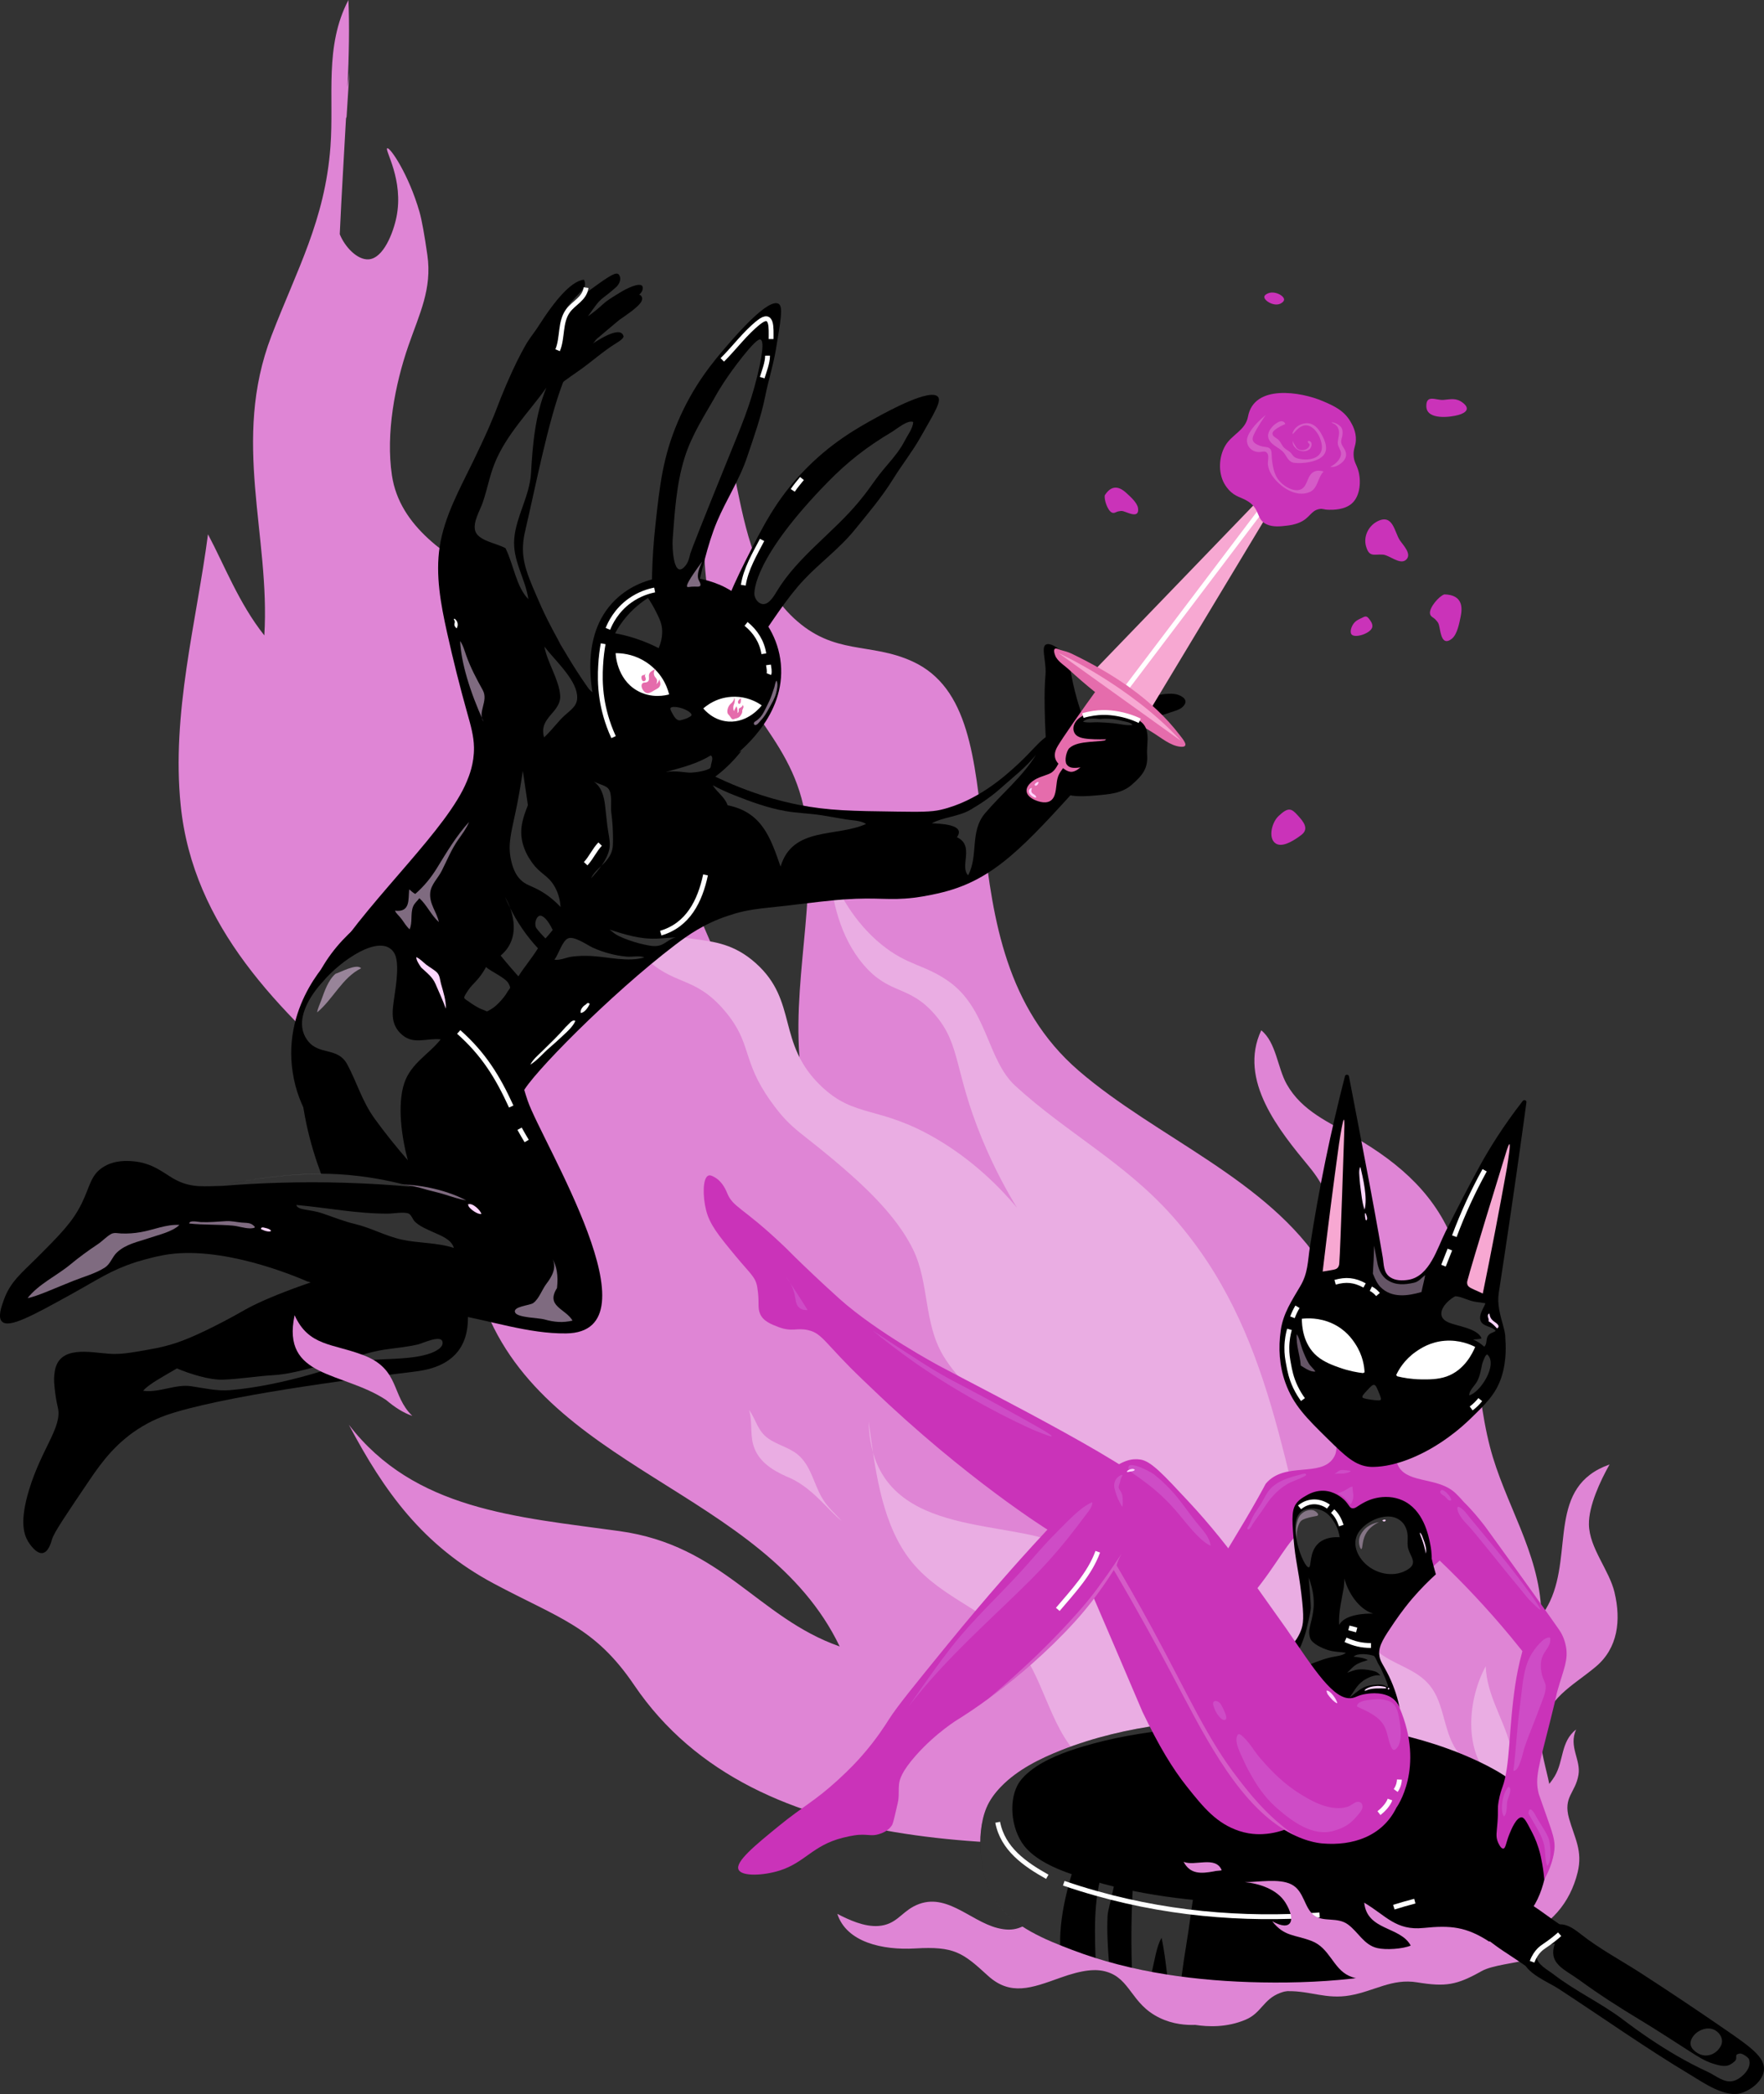 <svg width="273" height="324" viewBox="0 0 273 324" fill="none" xmlns="http://www.w3.org/2000/svg">
<rect x="0" y="0" width="273" height="324" fill="#333333" stroke="none"/>
<g clip-path="url(#clip0_5016_45607)">
<path d="M249.875 246.407C249.034 242.884 245.966 239.53 245.905 235.87C245.858 233.015 247.663 229.126 249.099 226.591C239.461 230.003 243.472 240.094 239.88 247.766C239.508 248.557 239.046 249.312 238.533 250.045C238.533 249.804 238.533 249.567 238.526 249.326C238.205 240.137 232.833 232.534 230.595 223.895C227.982 213.803 228.668 202.738 225.253 192.981C222.488 185.079 216.723 180.06 209.738 175.994C205.749 173.672 201.511 171.964 199.136 167.754C197.695 165.194 197.511 161.29 195.194 159.417C191.559 167.136 198.042 174.998 202.601 180.52C207.142 186.024 206.579 190.328 204.789 196.015C196.248 182.512 178.961 176.023 166.947 165.673C144.483 146.317 158.785 110.42 141.234 102.349C134.621 99.308 129.123 101.486 122.849 95.641C116.973 90.165 115.305 81.476 114.02 75.275C112.894 69.828 112.67 65.205 112.673 62.045C109.793 70.698 107.139 83.306 110.605 97.05C113.984 110.452 123.582 114.536 124.889 128.216C126.203 141.967 121.85 154.675 124.358 168.599C114.244 159.255 110.72 146.435 104.934 134.435C103.042 130.509 100.617 126.817 97.656 123.6C95.22 120.95 90.671 118.635 90.206 114.454C89.693 109.848 89.246 104.844 87.213 100.598C85.015 96.004 80.008 92.416 75.738 89.881C69.406 86.124 61.851 81.624 60.652 73.527C59.696 67.085 61.107 59.543 63.212 53.471C64.93 48.517 66.886 44.717 66.139 39.464C65.717 36.498 65.287 34.057 64.923 32.792C63.251 26.979 60.374 22.754 59.93 22.945C59.465 23.146 62.536 27.834 61.352 33.615C60.854 36.035 59.338 39.982 57.039 40.129C55.321 40.237 53.407 38.267 52.581 36.243C52.862 30.02 53.248 23.962 53.548 18.332C53.577 18.246 53.609 18.156 53.638 18.07L54.068 11.221C53.963 11.983 53.877 12.753 53.783 13.522C54.003 8.514 54.1 3.938 53.92 0.008C50.169 7.17 51.718 14.975 51.14 22.708C50.292 34.079 45.935 41.74 42.011 51.964C35.781 68.196 41.852 82.9 40.907 98.312C36.986 93.387 34.745 87.476 32.189 82.67C30.413 96.227 26.503 110.355 27.969 124.649C29.886 143.326 43.036 156.325 57.125 168.664C69.319 179.341 69.745 186.747 74.456 200.728C83.463 227.454 118.287 230.391 129.95 254.751C117.272 250.301 111.8 239.105 95.866 236.902C79.889 234.694 64.139 233.645 53.992 220.451C59.436 230.743 65.432 239.156 76.406 245.012C86.509 250.405 92.014 251.677 98.144 260.726C117.207 288.858 159.41 285.928 191.66 284.615C209.128 285.92 216.907 278.144 219.647 267.575C222.737 271.662 227.942 273.111 231.956 273.521C233.126 276.12 234.747 280.273 239.439 281.797C241.62 278.425 237.938 271.993 238.523 268.06C239.317 262.703 243.259 260.985 246.966 257.883C250.417 254.996 250.883 250.66 249.872 246.418L249.875 246.407Z" fill="#DF85D5"/>
<path d="M184.971 313.304C183.632 313.351 181.556 313.239 179.43 312.2C175.022 310.05 174.983 306.153 171.21 305.071C169.644 304.622 167.662 304.726 164.03 306.031C159.648 307.606 156.367 308.871 152.872 305.675C148.967 302.102 147.674 301.12 141.631 301.476C136.599 301.771 131.008 300.523 129.585 296.127C131.39 297.061 133.776 298.165 135.971 297.996C138.621 297.791 139.408 296.037 141.382 294.983C146.198 292.42 149.999 297.209 154.374 298.316C157.02 298.988 158.309 298.212 160.262 296.821C163.063 294.822 164.662 293.642 168.59 293.52C174.224 293.348 181.755 299.355 181.755 299.355C208.229 298.528 215.943 299.919 216.217 301.857C216.488 303.784 209.738 308.641 203.529 308.213C201.789 308.095 200.233 307.57 198.121 308.357C195.522 309.324 195.23 311.456 192.783 312.495C189.844 313.739 186.956 313.606 184.974 313.304H184.971Z" fill="#DF85D5"/>
<path d="M235.285 299.693C239.894 298.076 242.999 294.462 244.161 289.692C244.97 286.37 243.685 284.386 242.833 281.376C241.88 278.011 243.797 277.458 244.284 274.636C244.692 272.256 242.724 270.271 243.923 267.589C241.493 269.506 242.039 272.443 240.605 274.833C238.855 277.749 235.902 278.828 234.689 282.246C233.675 285.105 233.364 287.991 233.505 291C233.631 293.657 232.682 297.788 235.285 299.697V299.693Z" fill="#DF85D5"/>
<path d="M201.511 279.547C191.7 279.586 175.524 280.05 167.109 271.835C162.298 267.136 161.457 258.943 156.926 254.011C151.977 248.622 144.7 246.921 140.285 240.583C136.285 234.842 135.397 226.947 134.437 219.962C134.856 237.56 153.731 234.993 163.316 238.57C167.326 240.066 172.416 243.165 175.611 246.605C178.495 249.715 180.74 257.983 185.577 256.571C178.527 247.759 176.343 235.363 167.835 227.821C161.171 221.914 150.804 217.837 145.952 209.72C142.949 204.69 143.812 198.51 141.332 193.38C139.169 188.908 135.09 184.773 131.517 181.624C123.737 174.765 122.723 175.196 119.29 170.397C114.717 164.005 116.467 161.488 112.172 156.416C107.378 150.76 104.216 152.731 99.36 147.719C91.989 140.112 91.545 127.587 91.942 127.432C92.263 127.306 92.682 135.481 98.216 141.129C104.631 147.676 110.313 143.074 116.973 149.035C123.564 154.934 120.131 161.359 127.037 168.01C132.3 173.075 135.986 170.979 144.88 176.178C150.746 179.607 154.861 183.864 157.374 186.841C155.977 184.554 153.93 180.93 151.97 176.178C147.595 165.565 148.728 161.625 144.649 156.94C140.649 152.342 137.689 153.989 133.668 149.297C129.889 144.886 128.762 139.066 128.405 134.806C129.723 138.02 132.109 142.632 136.412 146.137C140.411 149.398 142.978 149.186 146.685 151.746C152.833 155.988 152.732 163.983 157.143 168.02C165.106 175.308 174.069 179.863 181.448 188.174C197.309 206.038 198.396 227.921 205.327 250.682C207.868 259.022 214.781 262.082 217.806 269.096C220.192 274.629 214.788 285.896 201.5 279.539L201.511 279.547Z" fill="#EAADE3"/>
<path d="M218.853 272.392C214.813 269.07 209.586 267.729 208.027 262.11C206.615 257.023 209.59 252.332 210.626 247.572C210.597 251.099 210.752 253.971 214.026 256.15C216.835 258.019 220.17 258.609 221.993 261.837C223.372 264.274 223.549 267.262 224.82 269.786C226.242 272.608 228.538 273.679 231.032 275.495C226.343 271.022 227.184 262.869 229.931 257.814C230.097 262.214 232.545 265.72 233.693 269.861C234.364 272.277 234.126 274.305 234.191 276.71C234.252 278.928 235.122 280.956 235.227 282.99C232.588 282.174 229.942 280.747 227.661 279.309C223.78 276.868 219.571 274.945 218.856 272.392H218.853Z" fill="#EAADE3"/>
<path d="M121.694 228.446C119.341 227.386 117.204 225.98 116.543 223.431C116.092 221.695 116.446 219.865 115.929 218.161C117.059 219.707 117.207 221.367 118.879 222.557C120.485 223.701 122.485 224.003 123.893 225.459C125.564 227.184 125.99 229.589 127.145 231.631C128.037 233.202 129.098 234.044 130.264 235.331C128.062 233.594 125.564 229.942 121.698 228.446H121.694Z" fill="#EAADE3"/>
<path d="M186.855 303.828C188.949 308.476 195.028 308.145 199.305 308.084C202.836 308.034 205.265 309.389 208.947 308.738C212.741 308.066 215.42 306.085 219.329 306.722C223.755 307.441 225.437 307.153 229.292 304.985C232.595 303.127 243.284 303.856 236.743 299.233C234.765 297.835 233.068 296.389 230.386 296.44C227.047 296.504 222.542 298.917 219.419 299.898C213.442 301.775 208.659 302.904 202.33 302.724C199.703 302.648 197.378 302.965 194.8 303.342C192.237 303.716 189.249 303.626 186.855 303.831V303.828Z" fill="#DF85D5"/>
<path d="M239.414 283.936C239.299 283.066 239.118 282.25 238.866 281.524C238.422 280.255 237.681 279.133 236.804 278.119C234.429 275.383 231.057 273.528 227.787 272.069C217.939 267.676 206.695 266.216 195.995 266.018C185.397 265.824 174.25 266.86 164.315 270.771C160.951 272.098 157.478 273.809 154.934 276.437C153.999 277.404 153.172 278.493 152.656 279.744C150.945 283.882 151.584 290.77 154.244 294.419C156.995 298.187 161.742 300.107 165.965 301.714C175.228 305.241 185.375 306.549 195.241 306.729C205.832 306.923 216.965 305.888 226.895 301.983C230.26 300.66 233.732 298.953 236.284 296.328C238.902 293.632 239.967 288.132 239.418 283.929L239.414 283.936Z" fill="black"/>
<path d="M227.906 298.55C229.592 299.524 231.065 300.833 232.696 301.897C237.855 305.255 239.042 306.542 241.854 307.009C242.981 307.196 243.793 307.157 244.454 306.718C245.937 305.74 245.984 303.224 245.999 302.587C246.006 302.113 246.013 301.836 245.908 301.462C245.5 300.024 244.046 299.301 243.36 298.942C240.948 297.68 238.887 295.839 236.559 294.434C231.992 291.676 231.682 291.439 230.747 291.407C227.917 291.306 224.852 293.272 224.863 294.933C224.863 295.455 225.173 295.897 225.574 296.479C226.415 297.702 227.495 298.305 227.906 298.546V298.55Z" fill="black"/>
<path opacity="0.2" d="M164.074 300.984C163.936 295.595 165.806 289.918 167.395 285.148C167.734 283.699 168.369 279.342 170.748 275.628C172.705 272.572 176.603 271.062 179.892 269.739C181.004 269.293 186.184 268.024 185.588 266.281C178.307 266.806 171.033 268.132 164.315 270.778C160.951 272.105 157.478 273.816 154.934 276.444C153.999 277.411 153.172 278.5 152.656 279.751C150.945 283.889 151.584 290.778 154.244 294.427C156.59 297.641 160.388 299.506 164.074 300.984Z" fill="white"/>
<path opacity="0.2" d="M171.412 296.382C171.495 294.721 174.203 287.269 171.582 287.229C169.228 291.82 169.373 297.709 169.546 302.961C170.232 303.177 170.925 303.378 171.618 303.572C171.434 301.178 171.293 298.776 171.412 296.378V296.382Z" fill="white"/>
<path opacity="0.2" d="M184.303 296.12C184.678 293.175 185.31 290.102 185.852 287.326C183.96 287.38 182.141 287.067 180.188 287.233C178.325 287.391 176.452 288.035 175.6 287.905C175.134 293.503 174.993 298.982 175.17 304.475C176.195 304.708 177.224 304.921 178.26 305.115C178.278 305.032 178.296 304.949 178.314 304.874C178.73 303.177 178.964 301.25 179.762 299.823C180.177 301.714 180.397 303.616 180.628 305.525C181.372 305.643 182.116 305.747 182.859 305.844C183.274 302.598 183.888 299.37 184.299 296.12H184.303Z" fill="white"/>
<path d="M233.916 279.356C233.812 278.766 233.649 278.216 233.422 277.727C233.025 276.868 232.371 276.11 231.592 275.423C229.487 273.568 226.513 272.306 223.625 271.31C214.932 268.312 205.027 267.284 195.602 267.111C186.267 266.939 176.452 267.597 167.716 270.196C164.756 271.077 161.706 272.216 159.475 273.981C158.652 274.632 157.933 275.362 157.482 276.203C155.991 278.986 156.58 283.634 158.937 286.104C161.373 288.656 165.564 289.969 169.29 291.069C177.462 293.481 186.404 294.401 195.093 294.563C204.421 294.736 214.225 294.078 222.953 291.486C225.913 290.605 228.964 289.469 231.202 287.707C233.498 285.899 234.415 282.196 233.913 279.356H233.916Z" fill="black"/>
<path d="M267.177 314.142C262.856 311.161 258.496 308.246 254.092 305.391C251.009 303.393 247.612 301.588 244.728 299.327C244.017 298.769 243.284 298.201 242.428 297.91C241.977 297.755 241.562 297.712 241.176 297.759C240.353 297.856 239.782 298.309 239.439 298.597C238.288 299.564 235.822 301.063 235.689 302.778C235.678 302.911 235.682 303.044 235.7 303.173C235.978 305.258 239.692 306.725 241.161 307.685C247.969 312.125 254.644 316.86 261.611 321.034C263.636 322.249 267.08 324.701 269.628 323.805C271.231 323.245 272.841 321.853 272.993 320.311C273.184 318.352 270.968 316.752 267.177 314.142ZM265.936 317.119C265.766 317.316 265.116 318.017 264.062 318.039C263.253 318.057 262.694 317.661 262.517 317.532C262.25 317.338 261.723 316.953 261.64 316.317C261.582 315.867 261.773 315.508 261.878 315.317C262.448 314.275 263.932 313.57 265.098 313.98C265.636 314.171 265.961 314.544 266.015 314.609C266.141 314.76 266.491 315.181 266.502 315.788C266.513 316.439 266.13 316.888 265.932 317.119H265.936Z" fill="black"/>
<path opacity="0.2" d="M268.293 321.968C266.856 322.36 265.625 321.188 264.333 320.591C262.723 319.847 261.145 319.02 259.608 318.136C256.684 316.45 253.89 314.541 251.2 312.502C247.764 309.896 243.804 308.098 240.36 305.427C239.624 304.856 237.765 303.896 237.837 302.724C237.905 301.545 239.674 300.811 240.638 300.707C239.537 303.853 242.1 304.672 244.414 306.358C247.457 308.58 250.579 310.579 253.792 312.517C256.377 314.077 258.896 315.731 261.438 317.356C262.636 318.122 263.827 318.912 265.199 319.326C266.791 319.804 267.459 319.836 268.452 318.948C269.073 318.395 268.199 317.856 269.314 317.737C269.636 317.701 270.567 318.308 270.682 318.632C271.159 319.948 269.697 321.397 268.6 321.864C268.495 321.907 268.394 321.943 268.289 321.972L268.293 321.968Z" fill="white"/>
<path d="M154.403 281.952C155.193 286.064 158.59 288.434 162.081 290.389" stroke="white" stroke-width="0.75" stroke-miterlimit="10"/>
<path d="M164.63 291.385C165.463 291.673 166.312 291.95 167.167 292.216C179.906 296.177 192.468 297.127 204.226 296.289" stroke="white" stroke-width="0.75" stroke-miterlimit="10"/>
<path d="M215.712 295.088C216.788 294.75 217.871 294.441 218.961 294.157" stroke="white" stroke-width="0.75" stroke-miterlimit="10"/>
<path d="M237.111 303.537C237.429 302.67 237.851 302.12 238.183 301.775C238.75 301.189 239.219 301.024 240.364 300.125C240.804 299.78 241.151 299.478 241.374 299.276" stroke="white" stroke-width="0.75" stroke-miterlimit="10"/>
<path d="M235.606 255.488C234.999 257.706 234.685 259.504 234.519 260.6C233.451 267.622 233.758 273.208 232.494 276.591C232.393 276.865 232.115 277.641 231.927 278.73C231.714 279.989 231.899 280.082 231.754 281.977C231.635 283.551 231.458 284.134 231.816 285.007C231.88 285.166 232.263 286.064 232.653 286.025C233.036 285.985 233.065 285.086 233.606 283.76C233.895 283.052 234.66 281.189 235.479 281.189C235.887 281.189 236.234 281.847 236.923 283.159C237.241 283.76 237.689 284.623 238.089 285.888C238.411 286.898 238.551 287.689 238.685 288.433C238.855 289.383 238.941 290.195 238.992 290.792C239.328 290.217 239.743 289.397 240.075 288.365C240.183 288.034 240.465 287.164 240.559 286.24C240.71 284.788 240.338 283.785 239.143 280.413C238.479 278.54 238.151 277.605 238.14 277.566C237.497 275.053 238.133 273.392 239.977 266.025C241.14 261.388 240.746 262.61 241.071 261.478C241.992 258.278 242.739 256.826 242.345 254.744C242.129 253.601 241.706 252.763 241.306 252.184C240.194 250.588 235.895 244.512 229.899 236.265C229.899 236.265 228.307 234.119 226.52 232.372C226.52 232.372 225.874 231.606 225.199 230.981C222.607 228.572 218.084 229.517 216.524 227.04C215.477 225.38 216.82 224.251 215.651 222.787C213.748 220.411 208.388 221.137 207.348 222.698C207.316 222.748 207.114 222.982 206.976 223.359C206.706 224.11 206.98 224.689 206.334 225.638C204.316 228.597 198.818 226.134 195.934 229.521C195.793 229.686 195.927 229.553 194.739 231.671C193.248 234.331 192.111 236.204 191.266 237.599C189.873 239.904 188.046 242.959 185.48 247.295C186.433 248.165 187.458 249.226 188.476 250.495C189.086 251.26 189.62 252.005 190.082 252.713C190.913 252.13 191.306 250.34 191.844 249.416C192.7 247.946 193.573 247 193.855 246.659C197.71 242.014 199.313 238.275 201.507 236.833C206.153 233.778 215.528 239.663 220.795 243.466C221.167 243.028 221.593 242.575 222.076 242.115C222.322 241.881 222.567 241.662 222.805 241.457C226.487 244.973 230.18 248.88 233.783 253.227C234.404 253.978 235.014 254.73 235.609 255.477L235.606 255.488Z" fill="#CA33B9"/>
<path d="M166.629 241.137C168.633 245.756 170.625 250.383 172.607 255.01C174.015 258.292 175.416 261.575 176.809 264.857C179.347 270.153 181.437 273.611 183.711 276.469C186.274 279.687 188.285 282.149 191.808 283.307C193.793 283.961 195.45 283.796 196.046 283.738C199.074 283.433 202.735 281.725 204.099 278.723C205.359 275.951 204.255 272.957 203.496 271.062C196.465 253.457 182.393 238.25 180.596 236.334C178.314 233.9 176.444 232.012 175.488 231.056C174.066 232.167 172.448 233.601 170.824 235.413C168.99 237.459 167.629 239.447 166.629 241.137Z" fill="#CA33B9"/>
<path d="M166.868 239.494C164.763 238.307 163.124 237.308 162.186 236.725C162.186 236.725 149.504 228.838 134.939 214.839C134.462 214.382 133.982 213.929 133.506 213.472C127.643 207.868 127.333 206.336 125.084 205.811C123.283 205.391 122.593 206.139 120.453 205.319C119.359 204.902 118.113 204.424 117.63 203.28C117.189 202.245 117.579 201.515 117.2 199.189C116.937 197.568 116.157 197.144 113.789 194.278C111.161 191.1 109.836 189.465 109.277 187.25C108.735 185.1 108.749 182.332 109.583 181.915C109.89 181.76 110.251 181.958 110.583 182.141C111.85 182.839 112.413 184.299 112.543 184.618C113.446 186.833 114.948 186.779 121.048 192.549C122.362 193.79 122.008 193.523 124.109 195.547C124.109 195.547 127.142 198.47 129.896 200.94C135.762 206.2 145.317 211.312 145.317 211.312C152.88 215.356 178.412 228.223 178.78 231.11C178.874 231.843 178.791 232.559 178.791 232.559C178.672 233.565 178.304 234.374 177.961 234.957C177.318 235.859 175.777 237.786 173.192 238.918C170.326 240.177 167.842 239.731 166.868 239.497V239.494Z" fill="#CA33B9"/>
<path d="M201.193 232.48C201.045 232.012 202.858 230.582 204.847 230.657C206.5 230.718 207.662 231.732 207.976 232.009C208.337 232.329 208.594 232.735 208.879 233.116C209.157 233.49 209.586 233.415 209.933 233.184C210.893 232.548 211.767 232.052 212.904 231.797C214.272 231.488 215.734 231.56 217.022 232.131C220.304 233.584 221.08 237.538 221.369 239.034C221.618 240.317 221.607 241.421 221.549 242.194C218.448 235.902 216.199 234.619 214.669 234.738C212.611 234.896 209.352 237.739 208.637 237.243C208.449 237.114 208.471 237.01 207.951 235.838C207.543 234.921 206.966 233.637 206.756 233.379C205.348 231.621 201.399 233.134 201.193 232.476V232.48Z" fill="black"/>
<path d="M198.295 255.952C199.241 255.309 200.58 254.173 201.298 252.379C201.735 251.293 201.832 250.229 201.406 246.677C200.912 242.557 200.49 241.604 200.197 238.085C199.916 234.694 199.908 233.393 200.8 232.397C201.475 231.642 202.5 231.196 203.46 231.186C205.056 231.171 206.735 232.361 207.525 233.753C207.9 234.414 208.045 235.079 208.612 235.223C209.189 235.37 209.763 234.881 210.009 234.687C211.904 233.199 215.644 232.48 217.824 233.58C218.972 234.159 219.557 235.176 220.044 236.021C220.686 237.139 220.755 237.934 221.416 240.594C221.741 241.899 222.029 242.942 222.217 243.589C221.217 244.495 219.939 245.742 218.575 247.331C218.019 247.982 216.983 249.251 215.802 250.987C214.189 253.36 213.384 254.575 213.449 255.898C213.507 257.059 214.048 257.455 214.954 259.335C215.878 261.248 216.351 262.977 216.615 264.25C216.456 263.897 215.943 262.894 214.842 262.448C214.496 262.308 213.882 262.136 212.763 262.366C210.835 262.761 209.619 264.397 207.962 265.213C206.857 265.076 204.753 264.652 202.688 263.128C199.255 260.593 198.468 256.887 198.298 255.949L198.295 255.952Z" fill="black"/>
<path d="M201.121 233.227C201.388 233.001 202.006 232.541 202.915 232.408C204.327 232.203 205.377 232.951 205.597 233.116" stroke="white" stroke-width="0.75" stroke-miterlimit="10"/>
<path d="M206.24 233.81C206.872 234.378 207.283 235.155 207.579 236.046" stroke="white" stroke-width="0.75" stroke-miterlimit="10"/>
<path d="M208.236 253.723C209.673 254.356 210.633 254.575 212.178 254.615" stroke="white" stroke-width="0.75" stroke-miterlimit="10"/>
<path d="M208.756 251.882C209.157 251.987 209.557 252.094 209.962 252.199" stroke="white" stroke-width="0.75" stroke-miterlimit="10"/>
<path opacity="0.2" d="M202.547 242.507C203.013 242.456 202.533 240.109 204.103 238.739C205.088 237.883 206.42 237.804 207.33 237.851C207.258 237.33 207.07 236.481 206.525 235.593C206.186 235.043 205.652 234.173 204.612 233.724C203.634 233.3 202.244 233.257 201.421 233.864C199.049 235.622 201.735 242.593 202.547 242.503V242.507Z" fill="white"/>
<path opacity="0.2" d="M215.12 234.655C213.438 234.525 211.46 235.528 210.435 236.844C209.03 238.649 210.005 240.892 211.59 242.204C213.333 243.653 215.976 244.081 217.943 242.794C219.369 241.859 218.351 240.914 217.968 239.724C217.712 238.933 217.932 238.077 217.813 237.258C217.586 235.712 216.492 234.763 215.116 234.658L215.12 234.655Z" fill="white"/>
<path opacity="0.2" d="M202.536 244.099C203.381 246.296 203.392 247.993 203.258 249.111C203.009 251.235 202.298 252.177 202.767 253.479C203.085 254.359 204.662 255.025 205.489 255.298C206.41 255.6 207.37 255.589 208.29 255.726C207.861 256.153 206.81 256.261 206.229 256.38C205.493 256.527 204.85 256.718 204.153 256.987C203.673 257.174 203.143 257.329 202.691 257.57C202.352 257.75 202.063 258.034 201.735 258.192C201.536 258.102 201.313 257.983 201.078 257.825C200.605 257.502 200.277 257.135 200.067 256.851C200.45 255.988 201.092 255.283 201.446 254.37C201.757 253.565 202.027 252.821 202.222 251.987C202.706 249.93 202.847 249.172 202.858 248.801C202.865 248.582 202.858 248.417 202.796 247.464C202.742 246.641 202.659 245.494 202.536 244.099Z" fill="white"/>
<path opacity="0.2" d="M212.633 256.211C211.853 255.938 210.139 255.718 209.482 256.326C210.218 256.427 211.037 256.481 211.702 256.851C211.182 257.013 210.619 257.178 210.131 257.422C209.435 257.771 209.045 258.31 208.485 258.817C209.052 258.641 209.593 258.382 210.185 258.318C210.835 258.246 211.503 258.325 212.142 258.447C212.821 258.576 213.239 258.713 213.626 259.249C213.636 259.263 213.64 259.263 213.626 259.249C212.785 259.04 211.59 259.612 210.929 260.086C209.947 260.795 209.51 261.78 208.825 262.693C209.543 262.179 210.12 261.575 210.925 261.154C211.532 260.841 212.214 260.705 212.889 260.662C213.312 260.636 213.705 260.597 214.117 260.723C214.362 260.798 214.597 260.992 214.846 261.014C214.658 260.14 214.163 259.209 213.81 258.375C213.651 258.001 213.445 257.681 213.25 257.329C213.073 257.016 212.933 256.502 212.629 256.207L212.633 256.211Z" fill="white"/>
<path d="M216.611 264.242C216.47 263.912 216.246 263.487 215.838 263.078C214.423 261.654 212.012 262.01 211.442 262.092C210.214 262.265 209.922 262.614 209.269 262.729C206.457 263.229 203.377 258.271 199.114 252.062C199.114 252.062 196.309 248.104 193.299 243.883C190.266 239.63 187.249 235.87 183.852 232.232C180.033 228.144 178.13 226.052 176.463 225.825C173.946 225.484 171.189 226.692 159.85 239.113C158.323 240.784 152.988 246.662 146.602 254.507C141.429 260.859 138.841 264.037 137.578 266.022C137.047 266.852 135.69 269.035 133.419 271.63C132.715 272.435 131.589 273.661 129.726 275.369C126.03 278.752 124.369 279.396 120.507 282.548C116.868 285.518 113.745 288.067 114.301 289.282C114.8 290.371 118.178 290.21 120.68 289.415C124.589 288.175 125.752 285.536 130.423 284.35C131.957 283.961 132.845 283.904 132.845 283.904C134.433 283.799 134.906 284.137 135.996 283.799C136.39 283.677 137.43 283.357 138.029 282.433C138.137 282.264 138.227 282.088 138.758 279.748C138.91 279.083 138.993 278.745 139.018 278.554C139.151 277.555 139.036 276.854 139.137 276.045C139.224 275.351 139.516 274.132 141.732 271.627C144.891 268.057 148.295 266.007 148.313 265.997C148.313 265.997 157.76 260.313 166.207 251.063C167.709 249.42 169.994 246.72 172.373 242.934C176.25 249.546 179.224 255.021 181.202 258.767C186.021 267.873 190.97 278.055 198.266 282.804C201.482 284.896 203.987 285.173 204.662 285.23C209.366 285.637 213.94 284.123 216.116 279.683C216.116 279.683 220.585 273.597 216.607 264.253L216.611 264.242Z" fill="#CA33B9"/>
<path opacity="0.2" d="M191.656 275.247C186.855 269.081 183.971 262.38 178.282 251.9C176.037 247.763 174.102 244.416 172.806 242.212C172.864 241.996 172.947 241.719 173.077 241.406C173.336 240.788 173.618 240.4 173.607 240.393C173.585 240.378 172.513 241.992 171.672 243.211C171.672 243.211 170.954 244.25 169.799 245.821C166.406 250.441 160.269 256.286 160.269 256.286C158.312 258.149 155.876 260.37 152.955 262.833C156.475 260.259 161.496 256.211 166.207 251.052C167.709 249.409 169.994 246.709 172.373 242.924C176.25 249.535 179.224 255.01 181.202 258.756C186.021 267.863 190.97 278.044 198.266 282.793C198.988 283.264 199.674 283.638 200.313 283.943C199.995 283.71 199.659 283.465 199.342 283.221C195.71 280.46 193.479 277.594 191.649 275.243L191.656 275.247Z" fill="white"/>
<path d="M169.893 240.094C168.651 243.524 166.03 246.263 163.705 249.014" stroke="white" stroke-width="0.75" stroke-miterlimit="10"/>
<path d="M216.001 277.037C216.153 276.825 216.34 276.498 216.463 276.07C216.539 275.793 216.568 275.545 216.575 275.344" stroke="white" stroke-width="0.75" stroke-miterlimit="10"/>
<path d="M215.117 278.436C214.828 279.237 214.066 280.032 213.413 280.539" stroke="white" stroke-width="0.75" stroke-miterlimit="10"/>
<path d="M236.238 170.551C236.277 170.249 235.859 170.095 235.667 170.339C232.537 174.362 230.429 177.838 229.068 180.301C227.213 183.666 225.477 187.096 223.74 190.522C222.441 193.085 221.264 197.496 217.954 198.021C217.019 198.168 215.943 198.165 215.131 197.611C214.077 196.889 214.185 195.648 213.994 194.519C213.777 193.258 213.557 191.999 213.333 190.737C212.886 188.217 212.424 185.701 211.951 183.188C211.009 178.158 210.03 173.132 209.07 168.106C208.969 167.582 208.868 167.057 208.767 166.532C208.705 166.219 208.229 166.201 208.15 166.507C205.994 174.876 204.146 183.702 202.72 192.97C202.377 195.195 202.439 196.961 201.244 198.988C199.934 201.217 198.58 203.223 198.212 205.83C197.822 208.587 197.984 211.305 198.93 213.944C200.168 217.406 202.186 219.39 205.467 222.618C208.24 225.347 209.763 226.8 212.07 226.961C212.308 226.979 212.467 226.969 212.788 226.961C213.817 226.925 216.358 226.728 220.149 224.833C221.333 224.24 224.361 222.622 227.57 219.509C229.96 217.194 231.494 215.705 232.35 213.124C233.249 210.41 233.007 207.663 232.985 207.426C232.924 206.807 233.083 206.779 232.602 205.017C232.137 203.317 231.686 201.782 231.953 200.031C232.27 197.971 232.584 195.911 232.895 193.847C233.509 189.767 234.108 185.686 234.693 181.602C235.223 177.903 235.736 174.215 236.234 170.548L236.238 170.551Z" fill="black"/>
<path d="M201.479 204.047C202.251 203.957 204.172 203.834 206.229 204.794C208.265 205.743 209.269 207.207 209.734 207.911C210.936 209.72 211.146 211.467 211.182 212.337C211.185 212.337 210.922 212.463 210.936 212.455C210.045 212.351 208.774 212.128 207.33 211.618C206.316 211.258 204.948 210.773 203.857 209.86C201.612 207.976 201.475 205.032 201.475 204.047H201.479Z" fill="white"/>
<path d="M228.3 208.403C227.614 208.051 225.874 207.275 223.589 207.454C221.329 207.634 219.831 208.652 219.123 209.144C217.308 210.413 216.445 211.966 216.073 212.764C216.069 212.764 216.264 212.969 216.257 212.958C217.127 213.171 218.394 213.404 219.936 213.426C221.019 213.44 222.481 213.462 223.845 212.991C226.661 212.013 227.921 209.32 228.3 208.403Z" fill="white"/>
<path d="M204.695 196.745C205.056 196.691 205.486 196.623 205.966 196.536C206.561 196.432 206.792 196.382 206.98 196.199C207.225 195.958 207.258 195.634 207.269 195.487C207.46 193.006 207.98 176.756 208.012 175.868C208.045 174.891 208.124 173.262 207.987 173.248C207.832 173.233 207.489 175.3 207.225 177.004C206.778 180.258 206.337 183.544 205.915 186.855C205.489 190.177 205.085 193.473 204.699 196.745H204.695Z" fill="#F7A8D2"/>
<path d="M229.48 200.142C229.105 199.977 228.664 199.779 228.17 199.553C227.556 199.269 227.321 199.15 227.177 198.92C226.989 198.618 227.061 198.302 227.097 198.161C227.7 195.771 232.458 180.333 232.718 179.489C233.003 178.557 233.451 177.004 233.602 177.033C233.776 177.065 233.472 179.118 233.198 180.801C232.621 184 232.021 187.222 231.397 190.468C230.772 193.721 230.133 196.95 229.48 200.146V200.142Z" fill="#F7A8D2"/>
<path opacity="0.2" d="M211.489 215.227C211.019 215.734 210.788 215.993 210.857 216.191C210.893 216.295 211.009 216.396 212.153 216.565C213.463 216.755 213.615 216.669 213.68 216.579C213.741 216.496 213.759 216.374 213.488 215.698C213.12 214.781 212.936 214.321 212.669 214.278C212.398 214.235 212.095 214.566 211.485 215.224L211.489 215.227Z" fill="white"/>
<path d="M223.397 195.832C223.726 195.001 224.054 194.171 224.383 193.34" stroke="white" stroke-width="0.75" stroke-miterlimit="10"/>
<path d="M225.076 191.273C226.383 187.764 227.953 184.352 229.765 181.074" stroke="white" stroke-width="0.75" stroke-miterlimit="10"/>
<path d="M199.558 205.686C199.37 206.354 199.172 207.307 199.154 208.465C199.136 209.521 199.277 210.294 199.421 211.067C199.594 212.024 199.818 213.199 200.475 214.587C200.883 215.45 201.323 216.111 201.648 216.55" stroke="white" stroke-width="0.75" stroke-miterlimit="10"/>
<path d="M227.682 217.923C228.209 217.531 228.682 217.071 229.09 216.557" stroke="white" stroke-width="0.75" stroke-miterlimit="10"/>
<path d="M200.02 203.823C200.23 203.266 200.493 202.705 200.8 202.195" stroke="white" stroke-width="0.75" stroke-miterlimit="10"/>
<path d="M206.623 198.395C208.316 197.928 209.601 198.032 211.185 198.895" stroke="white" stroke-width="0.75" stroke-miterlimit="10"/>
<path d="M212.153 199.398C212.593 199.614 212.94 199.923 213.261 200.293" stroke="white" stroke-width="0.75" stroke-miterlimit="10"/>
<path opacity="0.4" d="M228.809 237.912C230.04 239.407 231.256 240.917 232.469 242.424C233.628 243.887 234.851 245.293 236.01 246.756C236.082 246.849 236.497 247.371 237.129 247.993C237.407 248.266 238.277 249.121 238.371 249.046C238.562 248.891 235.804 245.091 232.963 241.525C231.783 240.044 230.581 238.577 229.372 237.117C228.78 236.402 228.184 235.687 227.592 234.971C227.094 234.371 226.621 233.63 225.935 233.228C225.347 232.882 225.567 233.688 225.679 233.972C226.094 235.007 227.119 235.881 227.827 236.726C228.155 237.117 228.484 237.513 228.809 237.912Z" fill="#D672DB"/>
<path opacity="0.4" d="M223.549 231.473C223.74 231.628 224.137 232.217 224.433 232.188C224.834 232.149 224.322 231.477 224.192 231.311C224.026 231.103 223.156 230.118 222.899 230.758C222.787 231.042 223.441 231.455 223.549 231.477V231.473Z" fill="#D672DB"/>
<path opacity="0.4" d="M234.216 273.985C234.635 270.595 234.779 267.158 235.252 263.771C235.595 261.298 235.66 258.31 236.92 256.092C237.357 255.323 238.873 253.144 239.909 253.378C240.089 254.582 239.205 255.208 238.764 256.186C238.324 257.163 238.425 258.458 238.728 259.439C238.873 259.91 239.183 260.388 239.219 260.874C239.291 261.851 238.645 263.2 238.32 264.105C237.573 266.194 236.678 268.211 235.956 270.314C235.696 271.073 235.158 274.121 234.22 273.988L234.216 273.985Z" fill="#D672DB"/>
<path opacity="0.4" d="M233.046 277.055C232.534 277.925 232.137 280.193 232.75 281.063C233.335 280.585 233.119 279.255 233.292 278.568C233.411 278.09 234.111 276.778 233.49 276.469C233.306 276.587 233.195 276.774 233.046 277.055Z" fill="#D672DB"/>
<path opacity="0.4" d="M236.541 280.596C237.353 282.07 238.364 283.461 238.869 285.068C239.241 286.244 239.028 287.588 239.436 288.71C240.208 288.066 240.003 285.169 239.591 284.259C239.028 283.019 238.154 281.879 237.53 280.678C237.389 280.409 236.664 279.262 236.541 280.596Z" fill="#D672DB"/>
<path opacity="0.4" d="M210.005 264.044C211.73 264.842 213.553 265.622 214.326 267.262C214.752 268.164 214.813 269.128 215.185 270.026C215.34 270.404 215.467 270.709 215.676 270.749C215.903 270.792 216.12 270.537 216.199 270.447C217.062 269.462 216.719 267.039 216.672 266.74C216.43 265.123 216.21 263.796 215.174 263.293C214.904 263.16 214.528 263.063 214.456 263.045C214.084 262.948 213.51 262.851 212.42 262.958C211.518 263.048 209.998 263.203 210.009 264.044H210.005Z" fill="#D672DB"/>
<path opacity="0.4" d="M208.998 232.789C208.442 232.149 207.969 231.466 206.966 231.056C207.55 230.916 208.07 230.653 208.518 230.38C208.731 230.251 209.016 230.039 209.312 230.017C209.279 230.84 209.781 231.703 208.998 232.792V232.789Z" fill="#D672DB"/>
<path opacity="0.4" d="M206.413 228.133C206.843 227.924 207.157 227.464 207.641 227.446C208.124 227.428 208.586 227.54 209.052 227.565C208.958 227.824 208.305 227.935 208.041 227.975C207.496 228.061 206.843 227.906 206.413 228.129V228.133Z" fill="#D672DB"/>
<path opacity="0.4" d="M193.263 236.046C193.555 235.492 193.754 234.878 194.075 234.335C194.396 233.792 194.786 233.285 195.114 232.753C195.584 231.994 195.894 231.193 196.475 230.506C197.652 229.122 199.526 228.604 201.219 228.166C201.363 228.13 201.948 227.918 202.081 228.054C202.276 228.255 201.897 228.414 201.742 228.496C200.905 228.931 199.966 229.187 199.154 229.668C197.912 230.405 196.728 231.613 195.945 232.828C195.302 233.831 194.569 234.77 193.905 235.758C193.764 235.967 193.544 236.492 193.299 236.6C192.927 236.761 193.021 236.37 193.259 236.053L193.263 236.046Z" fill="#D672DB"/>
<path opacity="0.4" d="M212.471 197.036C212.514 196.364 212.554 195.681 212.582 194.987C212.615 194.228 212.644 193.48 212.658 192.747C212.748 193.236 212.871 193.897 213.023 194.688C213.207 195.659 213.247 195.842 213.333 196.087C213.413 196.31 213.727 197.399 214.701 198.043C216.008 198.902 217.373 198.79 218.809 198.478C219.596 198.305 219.925 197.766 220.56 197.298C220.412 198.176 220.163 199.028 219.993 199.908C217.9 200.52 215.384 200.901 213.636 199.132C213.257 198.751 212.853 198.075 212.467 197.043L212.471 197.036Z" fill="#FED6FF"/>
<path opacity="0.4" d="M210.904 236.948C210.713 237.204 210.315 237.761 210.319 238.53C210.319 239.077 210.521 239.681 210.684 239.673C210.904 239.663 210.774 238.505 211.326 237.416C211.828 236.427 212.72 235.848 213.434 235.51C213.037 235.575 211.73 235.834 210.904 236.952V236.948Z" fill="#FED6FF"/>
<path d="M214.16 235.151C214.099 235.169 214.03 235.176 213.979 235.215C213.961 235.23 213.947 235.251 213.951 235.273C213.951 235.295 213.972 235.312 213.987 235.323C214.041 235.366 214.102 235.402 214.171 235.413C214.29 235.435 214.532 235.316 214.423 235.169C214.387 235.118 214.293 235.122 214.25 235.129C214.221 235.133 214.189 235.14 214.156 235.151H214.16Z" fill="#FED6FF"/>
<path opacity="0.4" d="M202.619 234.795C201.692 235.028 201.453 235.23 201.338 235.345C201.273 235.41 201.096 235.6 200.915 236.103C200.778 236.488 200.605 237.164 200.692 238.077C200.464 236.937 200.601 236.064 200.721 235.575C200.894 234.856 201.132 234.547 201.251 234.407C201.367 234.27 201.789 233.813 202.478 233.684C202.688 233.644 203.042 233.576 203.41 233.752C203.691 233.885 204.049 234.191 203.984 234.407C203.926 234.608 203.547 234.561 202.616 234.795H202.619Z" fill="#FED6FF"/>
<path d="M220.029 238.067C220.322 238.836 220.51 239.594 220.683 240.382C220.816 239.692 220.553 238.836 220.304 238.207C220.177 237.883 220.029 237.322 219.744 237.132C219.73 237.312 219.791 237.488 220.029 238.067Z" fill="#FED6FF"/>
<path opacity="0.4" d="M201.309 211.29C201.897 211.639 202.825 212.333 203.572 212.207C203.28 211.747 202.803 211.398 202.515 210.899C202.132 210.244 201.84 209.532 201.572 208.828C201.287 208.08 201.128 207.052 200.681 206.426C200.554 208.206 201.197 209.633 201.309 211.29Z" fill="#FED6FF"/>
<path opacity="0.2" d="M225.21 200.566C223.592 201.443 221.917 203.572 224.105 204.585C225.423 205.193 228.668 205.499 229.285 207.077C228.877 207.253 228.397 207.177 227.982 207.285C228.664 207.515 229.148 207.896 229.707 208.371C230.177 207.929 229.946 207.235 230.242 206.753C230.577 206.207 231.014 206.253 231.48 205.926C230.899 205.168 229.469 205.301 229.126 204.316C228.819 203.428 229.632 202.385 229.888 201.652C229.408 201.555 228.906 201.508 228.411 201.436C227.162 201.256 226.13 200.57 225.206 200.562L225.21 200.566Z" fill="white"/>
<path opacity="0.2" d="M229.393 211.003C229.184 211.945 229.076 212.793 228.632 213.678C228.282 214.379 227.372 215.098 227.372 215.896C229.047 215.515 231.909 211.103 230.159 209.558C229.928 209.683 229.769 209.899 229.393 211.003Z" fill="white"/>
<path d="M210.492 183.27C210.648 184.464 210.806 186.2 211.185 187.164C211.673 185.312 210.947 182.346 210.539 180.549C210.229 180.973 210.377 181.915 210.489 183.27H210.492Z" fill="#FED6FF"/>
<path d="M211.287 187.692C211.174 187.718 211.279 188.821 211.435 188.832C211.475 188.832 211.511 188.767 211.533 188.721C211.569 188.652 211.609 188.526 211.533 188.235C211.482 188.034 211.352 187.678 211.287 187.696V187.692Z" fill="#FED6FF"/>
<path d="M230.382 204.456C230.96 204.747 231.267 205.103 231.689 205.549C232.303 205.15 231.512 204.686 231.245 204.488C230.754 204.122 230.592 203.827 230.498 203.237C230.123 203.367 230.267 203.805 230.382 204.089" fill="#FED6FF"/>
<path d="M213.066 260.866C213.488 260.852 213.911 260.899 214.319 260.999C214.369 261.01 214.42 261.025 214.463 261.057C214.543 261.114 214.564 261.24 214.438 261.244C213.543 261.247 212.622 261.172 211.756 261.434C211.687 261.456 211.24 261.657 211.189 261.582C211.175 261.56 211.2 261.524 211.211 261.51C211.323 261.344 211.55 261.233 211.727 261.154C212.106 260.981 212.525 260.906 212.943 260.881C212.987 260.881 213.03 260.877 213.073 260.874L213.066 260.866Z" fill="#FED6FF"/>
<path d="M214.781 261.226C214.759 261.283 214.763 261.38 214.831 261.402C214.95 261.441 215.062 261.312 215.015 261.233C214.997 261.2 214.965 261.179 214.929 261.157C214.846 261.111 214.799 261.165 214.777 261.226H214.781Z" fill="#FED6FF"/>
<path opacity="0.4" d="M209.922 278.827C209.478 278.968 209.034 279.377 208.669 279.51C207.864 279.798 207.009 279.812 206.171 279.69C204.468 279.439 202.865 278.583 201.417 277.695C198.793 276.088 196.948 274.244 195.046 272.054C194.162 271.037 193.501 269.797 192.519 268.851C191.956 268.308 191.584 268.021 191.396 268.797C191.147 269.825 192.035 271.411 192.465 272.396C192.894 273.381 193.479 274.431 194.06 275.405C195.075 277.113 196.237 278.597 197.869 279.989C200.006 281.811 203.186 284.216 206.406 283.278C208.045 282.8 208.976 282.218 209.958 281.053C210.276 280.675 210.702 280.247 210.835 279.762C210.922 279.439 210.835 279.043 210.546 278.878C210.344 278.759 210.131 278.763 209.922 278.831V278.827Z" fill="#D672DB"/>
<path opacity="0.4" d="M187.902 264.203C187.985 264.67 188.815 266.122 189.469 266.122C190.122 266.122 189.584 264.961 189.393 264.573C189.155 264.084 188.92 263.397 188.346 263.225C187.74 263.042 187.577 263.53 187.902 264.206V264.203Z" fill="#D672DB"/>
<path opacity="0.4" d="M174.777 227.59C177.434 229.399 179.578 230.991 181.921 233.673C183.426 235.399 185.563 238.383 187.364 239.174C187.213 237.818 186.032 236.617 185.317 235.747C184.245 234.442 183.267 232.994 182.206 231.685C181.144 230.376 179.755 229.014 178.48 228.04C178.04 227.705 173.827 225.455 174.78 227.587L174.777 227.59Z" fill="#D672DB"/>
<path opacity="0.4" d="M140.588 264.077C146.533 256.387 153.208 250.739 159.532 244.419C161.449 242.503 163.377 240.363 165.196 238.099C166.175 236.88 167.156 235.571 168.117 234.299C168.506 233.785 169.052 233.17 169.059 232.429C167.2 233.166 164.991 235.629 163.24 237.38C161.496 239.123 159.836 241.129 158.128 243.013C154.536 246.978 150.656 250.491 147.23 254.862C145.245 257.397 143.321 260.14 140.592 264.073L140.588 264.077Z" fill="#D672DB"/>
<path opacity="0.4" d="M173.69 231.362C173.495 230.578 173.062 230.466 173.141 229.974C173.149 229.92 173.149 229.952 173.315 229.356C173.412 228.996 173.412 228.996 173.437 228.91C173.6 228.417 173.762 228.27 173.712 228.216C173.625 228.122 172.99 228.403 172.661 228.957C172.463 229.298 172.441 229.632 172.434 229.798C172.42 230.082 172.488 230.319 172.618 230.794C172.676 230.999 172.795 231.401 173.008 231.883C173.08 232.045 173.152 232.189 173.293 232.469C173.6 233.077 173.654 233.109 173.687 233.102C173.705 233.098 173.766 233.066 173.759 232.433C173.752 231.89 173.748 231.621 173.683 231.365L173.69 231.362Z" fill="#D672DB"/>
<path d="M174.43 227.623C174.65 227.367 175.369 227.119 175.629 227.411C175.477 227.634 175.21 227.641 174.975 227.677C174.827 227.698 174.275 227.874 174.43 227.623Z" fill="#FED6FF"/>
<path d="M205.446 262.107C205.745 262.545 206.493 263.437 206.962 263.548C206.947 263.074 205.843 261.417 205.28 261.604C205.301 261.762 205.392 261.905 205.442 262.107H205.446Z" fill="#FED6FF"/>
<path opacity="0.4" d="M141.451 210.747C142.303 211.344 145.631 213.663 150.317 216.334C152.93 217.823 156.121 219.512 159.847 221.213C162.197 222.187 162.734 222.306 162.774 222.226C162.882 222.007 159.384 220.084 155.248 217.805C154.053 217.147 152.046 216.043 149.374 214.641C147.768 213.796 147.699 213.778 146.905 213.343C145.093 212.354 143.732 211.506 141.267 209.921C139.498 208.785 137.415 207.429 135.076 205.883C136.729 207.249 138.873 208.928 141.454 210.744L141.451 210.747Z" fill="#D672DB"/>
<path opacity="0.4" d="M122.911 200.045C123.171 201.055 123.106 201.868 123.723 202.36C124.117 202.677 124.615 202.72 124.983 202.702C124.449 201.835 123.896 200.958 123.319 200.07C122.741 199.182 122.167 198.319 121.593 197.485C122.387 198.481 122.741 199.38 122.911 200.045Z" fill="#D672DB"/>
<path opacity="0.2" d="M207.98 245.541C207.677 247.381 207.103 249.563 207.254 251.415C208.077 249.858 210.998 249.625 212.503 249.668C210.232 248.959 208.594 246.335 208.056 244.221C208.074 244.62 208.005 244.994 207.976 245.537L207.98 245.541Z" fill="white"/>
<path d="M173.914 108.281C175.34 108.065 176.759 108.119 178.156 107.792C179.311 107.522 180.534 107.238 181.736 107.371C182.56 107.461 183.866 108.087 183.357 108.96C182.845 109.841 181.859 109.949 180.95 110.29C180.368 110.51 179.784 110.654 179.195 110.823C179.195 110.823 178.282 111.139 177.253 111.631C174.246 113.08 170.106 116.348 169.478 115.762C169.33 115.622 169.376 115.266 169.929 114.112C170.636 112.638 171.842 110.542 173.914 108.277V108.281Z" fill="black"/>
<path d="M68.309 136.499C66.998 136.283 65.832 136.725 64.031 137.685C59.804 139.946 53.548 143.29 49.794 149.804C49.552 150.224 48.91 151.458 48.303 153.129C43.047 167.643 50.176 183.058 51.231 185.222C52.487 187.8 54.541 191.428 57.851 195.332C45.726 198.895 40.213 201.303 37.474 202.903C37.452 202.917 35.503 204.053 32.777 205.405C29.268 207.145 27.442 207.767 26.03 208.155C24.702 208.522 23.666 208.702 22.771 208.86C20.092 209.331 18.674 209.583 16.872 209.46C14.031 209.27 9.108 208.073 8.476 212.196C8.371 212.879 8.31 213.487 8.454 214.742C8.595 215.96 8.664 216.571 8.956 217.797C9.667 220.767 6.458 224.092 4.509 230.481C3.011 235.395 3.693 237.419 4.35 238.512C4.458 238.695 5.559 240.479 6.606 240.295C7.487 240.141 7.913 238.685 8.057 238.16C8.342 237.15 10.194 234.414 13.898 228.942C15.84 226.073 18.139 223.007 22.074 220.67C24.096 219.469 25.868 218.887 27.095 218.52C37.365 215.453 58.403 212.933 64.024 212.243C65.605 212.049 68.897 211.592 70.85 209.115C72.391 207.16 72.406 204.816 72.42 203.856C72.662 187.149 75.803 170.587 76.535 153.895C75.915 149.958 73.954 137.433 68.301 136.502L68.309 136.499Z" fill="black"/>
<path d="M51.552 177.299C52.057 175.163 52.537 172.97 52.989 170.713C53.877 166.258 54.57 161.955 55.1 157.832C59.732 172.873 61.797 178.453 62.778 180.441C62.948 180.782 63.724 182.99 65.23 185.794C65.637 186.553 66.298 187.369 66.208 188.224C64.753 188.08 62.962 187.725 61.056 186.916C54.909 184.298 52.263 178.913 51.545 177.299H51.552Z" fill="black"/>
<path d="M167.669 120.838C168.615 119.796 170.236 117.955 169.932 115.791C169.745 114.457 168.893 113.483 168.272 112.911C166.821 109.104 166.131 106.307 165.774 104.272C165.637 103.492 165.344 101.655 163.908 100.469C163.37 100.023 162.366 99.415 161.839 99.753C161.323 100.084 161.576 101.127 161.742 102.637C161.991 104.927 161.576 104.125 161.677 109.722C161.695 110.801 161.738 112.286 161.836 114.058C160.641 114.914 159.619 116.309 157.547 118.232C155.641 120.001 151.262 123.977 145.602 125.293C144.108 125.641 142.321 125.623 138.808 125.577C131.86 125.483 128.214 125.436 123.586 124.523C121.348 124.085 115.298 122.737 108.389 118.976C101.043 114.978 96.01 110.039 92.888 106.379C92.993 106.731 92.628 107.263 92.188 107.245C91.624 107.224 91.217 106.721 90.892 106.26C86.408 99.872 83.762 93.861 83.762 93.861C81.658 89.069 80.687 86.976 80.983 83.877C81.062 83.054 81.196 82.486 81.362 81.778C82.928 75.062 84.813 65.294 87.065 59.359C87.423 58.414 87.794 57.562 88.473 56.627C89.574 55.117 90.274 55.056 91.538 53.478C91.921 52.999 93.794 50.659 93.155 49.706C92.83 49.221 91.939 49.297 90.996 49.368C88.596 49.555 87.495 50.655 86.888 50.177C86.195 49.627 87.116 47.754 86.607 47.492C86.224 47.294 85.379 48.189 84.795 48.843C82.409 51.508 81.373 53.337 81.373 53.337C80.503 54.872 79.586 56.663 78.355 59.525C77.044 62.566 76.954 63.195 75.687 66.089C74.904 67.876 74.135 69.504 73.254 71.323C71.178 75.609 68.778 79.862 68.052 84.564C67.37 88.982 68.215 93.484 69.182 97.852C70.121 102.083 71.178 106.293 72.352 110.467C72.828 112.163 73.33 113.882 73.355 115.643C73.391 118.174 72.583 120.08 72.261 120.867C69.262 128.23 57.786 138.494 51.382 148.276C50.956 148.927 50.754 149.268 50.7 149.782C50.047 155.948 73.532 162.8 77.604 167.909C77.882 168.257 79.347 170.296 80.236 169.785C80.611 169.569 80.842 169.188 80.896 169.073C82.055 166.463 94.465 153.834 104.479 146.209C106.414 144.735 108.955 142.919 112.644 141.701C114.2 141.186 115.572 140.777 118.951 140.435C121.633 140.165 124.308 139.806 126.99 139.511C129.044 139.285 130.076 139.202 130.647 139.162C135.971 138.796 137.487 139.371 141.454 138.904C141.454 138.904 143.523 138.659 145.938 138.048C153.905 136.035 158.504 130.958 167.669 120.842V120.838Z" fill="black"/>
<path d="M92.682 106.138C92.747 106.217 92.816 106.296 92.884 106.375C92.855 106.278 92.794 106.192 92.682 106.138Z" fill="black"/>
<path d="M93.505 99.383C92.686 101.605 90.188 109.23 93.895 116.467C94.805 118.246 96.407 121.37 99.696 122.611C104.223 124.315 110.305 121.827 114.749 116.183C114.366 116.373 108.511 119.166 103.515 117.272C100.988 116.312 99.035 114.435 99.035 114.435C98.458 113.885 97.92 113.263 97.411 112.53C94.816 108.788 93.733 103.729 93.505 99.383Z" fill="black"/>
<path d="M92.191 109.665C92.841 112.487 94.436 119.432 100.075 121.388C105.851 123.391 111.583 118.674 113.457 117.135C115.142 115.747 122.005 110.103 120.749 101.932C119.55 94.141 112.006 90.751 111.486 90.528C106.811 88.518 100.288 88.432 95.772 92.315C89.455 97.743 91.588 107.044 92.191 109.665Z" fill="black"/>
<path d="M100.97 95.392C100.801 91.449 100.84 86.628 101.44 81.163C102.107 75.08 102.588 70.701 104.898 65.273C107.338 59.528 110.421 55.908 112.695 53.28C113.977 51.799 118.918 46.086 120.489 47.003C121.247 47.445 120.803 49.595 120.106 53.916C119.702 56.436 118.929 58.784 118.424 61.318C117.781 64.532 116.666 67.621 115.612 70.752C114.413 74.307 112.403 77.299 110.97 80.696C109.403 84.413 108.594 88.666 107.551 92.567C107.006 94.602 107.334 95.77 106.439 96.395C105.093 97.341 102.764 96.377 100.974 95.392H100.97Z" fill="black"/>
<path d="M109.93 99.973C111.15 96.219 112.879 91.711 115.359 86.8C118.117 81.332 120.102 77.399 124.167 73.11C128.47 68.573 132.625 66.255 135.675 64.583C137.393 63.641 144.028 60.006 145.176 61.412C145.732 62.092 144.563 63.95 142.397 67.757C141.133 69.979 139.588 71.91 138.224 74.11C136.495 76.9 134.368 79.405 132.282 81.972C129.91 84.888 126.979 86.991 124.445 89.677C121.673 92.614 119.427 96.32 117.081 99.61C115.857 101.328 115.756 102.536 114.698 102.813C113.107 103.23 111.258 101.519 109.93 99.973Z" fill="black"/>
<path d="M95.278 101.062C96.104 101.058 97.75 101.166 99.494 102.144C101.147 103.071 102.05 104.308 102.32 104.703C103.05 105.76 103.389 106.781 103.559 107.443C103.078 107.576 100.786 108.151 98.53 106.814C95.462 104.995 95.285 101.313 95.278 101.065V101.062Z" fill="white"/>
<path d="M117.89 109.143C117.308 108.734 116.088 108 114.366 107.835C112.735 107.68 111.475 108.119 111.089 108.266C110.045 108.662 109.295 109.219 108.843 109.611C109.118 109.941 110.45 111.484 112.717 111.642C115.796 111.858 117.76 109.316 117.89 109.143Z" fill="white"/>
<path opacity="0.2" d="M103.97 110.229C103.699 109.74 103.739 109.618 103.768 109.568C103.909 109.305 104.512 109.384 104.771 109.417C105.93 109.568 107.103 110.265 107.017 110.661C106.988 110.783 106.825 110.873 106.493 111.049C106.425 111.085 106.241 111.182 105.887 111.286C105.468 111.412 105.259 111.477 105.111 111.459C104.62 111.401 104.327 110.873 103.966 110.226L103.97 110.229Z" fill="white"/>
<path d="M99.775 107.065C99.429 106.781 99.187 106.228 99.324 105.897C99.505 105.462 99.877 105.71 100.223 105.491C100.62 105.235 100.331 104.646 100.469 104.286C100.638 103.848 101.147 103.69 101.57 103.431C101.126 103.686 101.111 104.315 101.317 104.649C101.454 104.872 101.66 105.005 101.692 105.279C101.718 105.48 101.627 105.667 101.598 105.85C101.779 105.652 102.006 105.361 101.992 105.099C102.292 105.674 102.36 106.26 101.609 106.616C101.183 106.821 100.71 107.245 100.212 107.249C100.064 107.249 99.913 107.18 99.775 107.069V107.065Z" fill="#E56CAC"/>
<path d="M99.342 105.192C99.266 104.959 99.183 104.639 99.443 104.488C99.523 104.441 99.624 104.466 99.707 104.427C99.797 104.384 99.851 104.283 99.902 104.2C99.859 104.358 99.801 104.466 99.826 104.635C99.851 104.804 99.978 104.959 99.942 105.135C99.913 105.282 99.801 105.397 99.645 105.405C99.418 105.415 99.375 105.221 99.346 105.192H99.342Z" fill="#E56CAC"/>
<path d="M114.226 108.5C114.312 108.262 114.504 108.147 114.709 108.032C114.63 108.255 114.698 108.589 114.597 108.773C114.413 109.1 114.128 108.805 114.229 108.5" fill="#E56CAC"/>
<path d="M113.756 111.203C114.254 111.099 114.493 110.966 114.742 110.502C114.81 110.377 114.857 110.272 114.875 110.154C114.89 110.053 114.872 110.028 114.868 109.977C114.868 109.977 114.868 109.959 114.868 109.938C114.879 109.859 115.02 109.582 115.052 109.471C115.074 109.388 115.074 109.262 114.962 109.079C114.937 109.147 114.89 109.248 114.803 109.345C114.619 109.546 114.46 109.492 114.366 109.647C114.265 109.819 114.395 109.967 114.28 110.182C114.251 110.233 114.208 110.283 114.135 110.33C114.153 110.211 114.164 110.031 114.135 109.823C114.106 109.582 114.034 109.399 113.984 109.284C113.922 109.366 113.861 109.463 113.8 109.575C113.706 109.744 113.634 109.902 113.579 110.046C113.478 109.755 113.475 109.528 113.486 109.381C113.518 109.043 113.659 108.906 113.706 108.547C113.738 108.284 113.706 108.061 113.67 107.917C113.644 108.05 113.594 108.259 113.468 108.464C113.244 108.838 113.078 108.823 112.861 109.147C112.623 109.499 112.471 110.067 112.637 110.423C112.688 110.531 112.702 110.481 112.926 110.779C113.153 111.085 113.19 111.203 113.32 111.264C113.403 111.3 113.536 111.322 113.745 111.203H113.756Z" fill="#E56CAC"/>
<path opacity="0.2" d="M104.382 86.912C104.663 88.012 105.19 88.666 106.129 87.465C106.529 86.955 106.674 86.297 106.829 85.668C106.919 85.301 108.739 80.66 112.507 71.388C114.85 65.625 116.052 62.828 117.186 58.234C118.417 53.233 117.947 52.647 117.709 52.543C117.514 52.46 117.063 52.521 115.002 55.088C112.367 58.374 110.995 60.826 110.995 60.829C109.132 64.158 107.093 67.15 105.945 70.835C104.66 74.962 104.418 79.272 104.096 83.565C104.06 84.068 104.086 85.743 104.385 86.912H104.382Z" fill="white"/>
<path opacity="0.2" d="M117.547 93.289C118.72 94.026 119.694 92.369 120.196 91.535C123.42 86.16 128.957 82.432 132.928 77.622C135.271 74.782 135.022 74.602 137.513 71.708C138.469 70.597 139.368 69.476 140.032 68.171C140.483 67.29 141.281 66.28 141.335 65.298C140.494 64.906 138.769 66.388 138.061 66.808C134.087 69.17 131.13 71.503 128.138 74.559C116.72 86.218 116.644 91.499 116.771 92.121C116.875 92.628 117.168 93.052 117.547 93.293V93.289Z" fill="white"/>
<path d="M115.464 96.536C116.911 97.697 117.926 99.286 118.214 101.155" stroke="white" stroke-width="0.75" stroke-miterlimit="10"/>
<path d="M118.929 102.877C118.98 103.255 119.138 103.924 118.991 104.301" stroke="white" stroke-width="0.75" stroke-miterlimit="10"/>
<path d="M115.034 90.546C115.417 88.037 116.807 85.725 117.94 83.54" stroke="white" stroke-width="0.75" stroke-miterlimit="10"/>
<path d="M122.687 75.878C123.131 75.206 123.615 74.663 124.113 74.038" stroke="white" stroke-width="0.75" stroke-miterlimit="10"/>
<path d="M111.785 55.685C113.713 53.773 115.323 51.522 117.46 49.843C119.568 48.189 119.333 50.803 119.337 52.457" stroke="white" stroke-width="0.75" stroke-miterlimit="10"/>
<path d="M118.788 55.031C118.799 56.117 118.247 57.472 117.965 58.428" stroke="white" stroke-width="0.75" stroke-miterlimit="10"/>
<path d="M101.313 91.287C100.436 91.46 98.978 91.87 97.498 92.923C95.361 94.447 94.429 96.428 94.079 97.305" stroke="white" stroke-width="0.75" stroke-miterlimit="10"/>
<path d="M93.346 99.602C93.184 100.501 93.022 101.676 92.949 103.061C92.895 104.103 92.816 105.933 93.18 108.227C93.415 109.693 93.895 111.743 94.956 114.051" stroke="white" stroke-width="0.75" stroke-miterlimit="10"/>
<path d="M52.017 147.402C51.425 147.934 43.661 155.128 45.296 165.906C47.032 177.349 57.692 181.829 58.179 182.023C51.743 181.369 46.581 181.642 43.033 182.016C34.777 182.889 31.041 184.777 26.843 182.361C25.298 181.473 23.558 179.92 20.587 179.679C19.746 179.611 17.659 179.449 15.88 180.635C14.002 181.883 13.952 183.526 12.656 186.175C11.234 189.08 9.382 190.935 5.671 194.649C3.314 197.007 1.599 198.312 0.588 201.141C0.206 202.209 -0.368 203.816 0.31 204.485C1.386 205.549 4.953 203.611 10.974 200.282C15.324 197.877 17.143 196.551 20.937 195.314C20.937 195.314 23.056 194.624 25.262 194.21C34.088 192.56 45.596 197.424 47.527 198.258C53.848 200.243 60.558 201.896 67.67 202.971C69.179 203.198 69.327 203.219 69.327 203.219C69.818 203.291 69.828 203.291 70.132 203.342C75.882 204.309 81.795 206.383 87.603 206.315C102.205 206.142 83.896 176.763 81.672 170.332C80.828 167.887 80.272 165.133 79.131 162.897C77.153 159.007 72.557 157.357 68.774 155.463C66.284 154.215 52.028 147.553 52.007 147.392L52.017 147.402Z" fill="black"/>
<path opacity="0.2" d="M34.434 183.486C33.431 183.511 32.423 183.536 31.42 183.561C31.568 183.554 31.781 183.547 32.041 183.529C33.293 183.454 34.246 183.317 34.683 183.252C35.358 183.152 35.853 183.08 36.409 182.986C37.412 182.821 38.152 182.681 38.242 182.663C38.802 182.558 44.303 181.588 49.823 181.606C52.866 181.617 57.743 181.929 63.847 183.63C60.479 183.328 56.938 183.108 53.238 183.001C46.48 182.806 40.188 183.026 34.434 183.486Z" fill="white"/>
<path opacity="0.2" d="M50.072 151.774C48.003 153.967 45.31 158.018 47.642 161.045C49.415 163.346 52.27 161.933 53.761 164.723C55.274 167.556 56.021 170.382 57.999 173.114C59.537 175.239 61.414 177.579 63.118 179.524C62.194 176.127 61.421 170.993 62.573 167.574C63.605 164.511 66.381 163.13 68.204 160.815C66.078 160.589 64.082 161.646 62.298 160.175C60.244 158.482 60.753 156.253 61.056 154.06C61.277 152.489 61.908 148.747 60.945 147.345C58.833 144.267 52.566 148.79 50.072 151.77V151.774Z" fill="white"/>
<path opacity="0.2" d="M84.206 114.098C83.293 110.955 86.885 110.283 86.69 107.576C86.517 105.157 84.697 102.507 84.25 100.044C85.787 102.068 88.986 104.93 89.303 107.479C89.498 109.046 88.61 109.629 87.509 110.589C86.343 111.606 85.823 112.537 84.206 114.098Z" fill="white"/>
<path opacity="0.2" d="M45.859 186.441C50.635 186.865 55.23 187.8 60.042 187.782C60.862 187.782 62.609 187.455 63.273 187.789C63.67 187.987 63.869 188.703 64.219 189.033C65.038 189.803 66.096 190.212 67.117 190.676C68.298 191.216 69.857 191.766 70.243 193.092C67.673 192.237 64.803 192.377 62.165 191.798C59.674 191.251 57.403 189.968 54.913 189.378C53.147 188.961 51.552 188.296 49.844 187.725C47.827 187.052 46.09 187.308 45.856 186.434L45.859 186.441Z" fill="white"/>
<path opacity="0.2" d="M81.701 124.584C80.954 126.439 80.575 127.831 80.683 129.226C80.846 131.296 81.856 132.76 82.239 133.317C83.621 135.323 84.834 135.362 85.878 137.25C86.524 138.418 86.704 139.561 86.755 140.338C85.39 138.882 84.098 138.066 83.17 137.588C82.008 136.987 81.337 136.883 80.564 136.121C80.181 135.747 79.459 134.899 79.07 132.99C78.575 130.567 79.113 128.877 79.828 125.454C80.12 124.049 80.528 121.931 80.914 119.274C81.178 121.047 81.438 122.816 81.701 124.588V124.584Z" fill="white"/>
<path opacity="0.2" d="M82.921 143.433C82.947 143.509 83.008 143.663 83.64 144.372C83.954 144.724 84.224 145.008 84.416 145.202C84.795 144.817 85.163 144.336 85.538 143.897C84.853 142.423 84.022 141.546 83.495 141.693C83.033 141.823 82.69 142.772 82.921 143.437V143.433Z" fill="white"/>
<path opacity="0.2" d="M78.181 138.821C79.03 140.852 80.264 143.135 82.087 145.382C82.474 145.86 82.864 146.306 83.257 146.726C82.347 148.208 81.167 149.581 80.228 151.066C79.874 150.67 79.517 150.267 79.16 149.858C78.575 149.182 78.016 148.513 77.478 147.855C78.145 147.302 78.561 146.726 78.82 146.255C80.597 143.063 78.423 139.234 78.181 138.821Z" fill="white"/>
<path opacity="0.2" d="M75.222 149.624C75.94 150.325 78.268 151.274 78.73 152.213C79.135 153.036 78.929 152.766 78.456 153.593C78.001 154.388 76.81 155.7 76.034 156.131C75.088 156.66 75.586 156.512 74.698 156.214C74.092 156.009 73.211 155.463 72.684 155.071C71.738 154.363 71.496 154.647 72.496 153.162C73.168 152.162 74.135 151.637 75.222 149.621V149.624Z" fill="white"/>
<path opacity="0.2" d="M94.314 143.836C96.754 144.598 98.952 145.321 101.584 145.234C102.591 145.202 103.645 145.076 104.598 145.026C102.941 145.486 102.739 146.705 100.49 146.306C99.4 146.112 98.306 145.824 97.299 145.461C96.776 145.274 96.205 145.044 95.722 144.81C95.184 144.551 94.747 144.127 94.314 143.836Z" fill="white"/>
<path d="M168.997 104.1C180.04 92.65 191.086 81.199 202.128 69.749C193.934 83.36 185.74 96.971 177.545 110.582C174.697 108.421 171.846 106.261 168.997 104.096V104.1Z" fill="#F7A8D2"/>
<path d="M163.464 101.724C163.788 102.374 164.828 103.043 165.366 103.543C168.041 106.013 170.889 108.303 173.871 110.391C175.336 111.416 176.834 112.397 178.365 113.325C179.657 114.109 181.112 115.385 182.661 115.536C184.224 115.69 183.094 114.411 182.581 113.742C178.322 108.144 172.142 104.179 165.871 101.148C165.315 100.879 164.705 100.717 164.106 100.562C163.918 100.512 163.489 100.257 163.294 100.365C162.763 100.656 163.738 102.288 163.46 101.727L163.464 101.724Z" fill="#E56CAC"/>
<path d="M170.481 105.685C166.98 110.495 164.474 114.144 163.749 115.349C163.503 115.758 163.106 116.481 163.29 117.254C163.366 117.57 163.532 117.88 163.803 118.167C163.442 118.814 163.103 119.429 162.348 119.742C161.507 120.09 160.691 120.249 159.915 120.795C158.381 121.874 158.554 123.143 160.312 123.847C161.244 124.221 162.449 124.412 163.038 123.405C163.568 122.503 163.388 121.09 163.774 120.08C163.955 119.609 164.243 119.231 164.518 118.85C164.857 119.127 165.229 119.354 165.615 119.411C166.406 119.53 167.055 118.872 167.525 118.415C170.369 115.658 172.773 112.368 175.145 109.169C173.589 108.007 172.033 106.846 170.481 105.685Z" fill="#E56CAC"/>
<path d="M174.571 106.156C183.758 94.019 192.941 81.886 202.128 69.749" stroke="white" stroke-width="0.75" stroke-miterlimit="10"/>
<path d="M189.465 74.807C189.703 75.239 189.978 75.573 190.118 75.731C191.201 76.96 192.144 76.892 193.248 77.644C195.096 78.902 194.385 80.394 196.046 81.138C197.042 81.587 198.186 81.447 199.125 81.336C199.623 81.278 200.323 81.188 201.136 80.84C202.738 80.153 202.843 79.028 204.15 78.769C204.749 78.65 204.764 78.866 205.713 78.877C206.29 78.884 208.07 78.902 209.2 77.913C210.572 76.713 210.655 74.307 210.204 72.779C209.926 71.834 209.507 71.446 209.485 70.36C209.464 69.371 209.796 69.055 209.839 68.117C209.897 66.776 209.294 65.733 208.994 65.219C207.976 63.465 206.316 62.749 204.749 62.077C201.323 60.603 194.078 59.413 193.144 64.457C192.743 66.61 190.638 67.211 189.62 68.965C188.635 70.666 188.508 73.067 189.461 74.803L189.465 74.807Z" fill="#CA33B9"/>
<path opacity="0.2" d="M195.894 64.198C195.688 64.493 194.515 66.175 194.017 67.311C193.923 67.523 193.786 67.868 193.92 68.206C194.021 68.462 194.237 68.613 194.512 68.76C195.562 69.314 196.071 69.015 196.511 69.393C196.93 69.752 196.721 70.245 196.898 71.478C196.981 72.05 197.14 73.153 197.685 73.998C198.454 75.192 200.219 76.206 201.32 75.724C202.468 75.22 202.219 73.38 203.518 72.92C204.016 72.743 204.511 72.851 204.836 72.959C203.886 73.951 203.962 75.63 202.641 76.155C200.912 76.845 199.028 75.871 197.8 74.67C197.02 73.908 196.389 73.045 196.23 71.953C196.158 71.453 196.41 70.629 196.176 70.202C195.858 69.626 195.32 69.968 194.793 69.946C194.14 69.921 193.551 69.598 193.23 69.069C193.23 69.069 193.028 68.749 192.981 68.307C192.88 67.319 194.021 65.733 195.898 64.194L195.894 64.198Z" fill="white"/>
<path opacity="0.2" d="M198.898 65.618C198.88 65.38 198.641 65.204 198.403 65.179C198.165 65.154 197.927 65.255 197.717 65.373C197.28 65.621 196.901 65.97 196.62 66.383C196.392 66.718 196.223 67.113 196.252 67.516C196.295 68.124 196.771 68.609 197.273 68.961C197.775 69.314 198.334 69.601 198.71 70.083C199.215 70.726 199.403 71.503 200.327 71.614C201.58 71.765 203.803 71.51 204.742 70.539C205.543 69.705 205.2 68.576 204.756 67.638C204.042 66.125 202.944 64.906 201.125 65.765C200.298 66.157 199.952 67.052 200.046 67.135C200.172 67.243 200.973 65.79 202.118 65.808C203.179 65.826 204.114 67.099 204.417 68.192C204.533 68.609 204.753 69.4 204.356 70.079C203.829 70.985 202.58 71.165 201.623 71.079C201.208 71.039 200.721 70.96 200.36 70.73C200.045 70.529 199.912 70.169 199.638 69.939C199.262 69.63 198.861 69.497 198.558 69.076C198.298 68.713 198.129 68.275 197.786 67.99C197.45 67.714 196.919 67.512 196.934 67.077C196.941 66.822 197.154 66.628 197.356 66.473C197.825 66.121 198.345 65.837 198.898 65.629V65.618Z" fill="white"/>
<path opacity="0.2" d="M200.129 68.21C199.879 68.749 200.446 69.371 200.869 69.598C201.403 69.885 202.15 69.929 202.652 69.522C202.955 69.278 203.157 68.573 202.793 68.307C202.609 68.174 202.276 68.178 202.428 68.462C202.544 68.677 202.738 68.641 202.652 68.947C202.59 69.163 202.399 69.368 202.197 69.479C201.818 69.688 201.258 69.72 200.872 69.479C200.652 69.343 200.565 69.163 200.443 68.94C200.331 68.739 200.096 68.494 200.129 68.207V68.21Z" fill="white"/>
<path opacity="0.2" d="M205.886 72.208C206.713 71.859 207.836 70.773 207.464 69.778C207.28 69.281 206.984 68.94 207.041 68.365C207.103 67.714 207.37 67.067 207.153 66.406C206.947 65.776 206.536 65.6 206.023 65.37C206.475 65.262 207.269 65.737 207.547 66.089C207.926 66.571 207.774 67.43 207.608 67.977C207.359 68.789 208.056 69.192 208.272 69.968C208.453 70.619 208.146 71.176 207.641 71.6C207.139 72.025 206.503 72.359 205.89 72.215L205.886 72.208Z" fill="white"/>
<path d="M213.225 80.638C211.774 81.35 210.976 83.014 211.413 84.535C211.911 86.275 212.64 85.722 214.019 85.815C215.026 85.883 216.651 87.444 217.589 86.624C218.589 85.75 217.134 84.341 216.633 83.579C215.813 82.335 215.589 79.477 213.225 80.638Z" fill="#CA33B9"/>
<path d="M223.513 91.974C222.712 92.236 221.221 93.962 221.304 94.889C221.351 95.439 221.842 95.507 222.177 95.888C222.574 96.345 222.632 96.349 222.773 97.043C222.975 98.056 223.21 100.012 224.69 98.829C225.534 98.153 225.841 96.421 226.051 95.414C226.303 94.174 226.505 92.031 223.517 91.966L223.513 91.974Z" fill="#CA33B9"/>
<path d="M170.986 76.612C170.835 77.259 171.391 78.97 172.059 79.297C172.452 79.492 172.701 79.19 173.098 79.121C173.571 79.042 173.596 79.003 174.127 79.197C174.899 79.477 176.322 80.124 176.127 78.643C176.015 77.795 174.968 76.878 174.369 76.324C173.632 75.641 172.261 74.627 170.99 76.612H170.986Z" fill="#CA33B9"/>
<path d="M220.748 62.972C220.892 65.007 224.437 64.564 225.715 64.205C226.874 63.878 227.588 63.234 226.379 62.31C225.365 61.534 224.538 61.778 223.405 61.875C222.231 61.976 220.654 60.923 220.744 62.972H220.748Z" fill="#CA33B9"/>
<path d="M196.241 45.389C196.114 45.443 195.692 45.626 195.667 45.928C195.623 46.514 197.129 47.456 198.136 46.992C198.197 46.963 198.728 46.712 198.728 46.345C198.724 45.737 197.255 44.95 196.241 45.392V45.389Z" fill="#CA33B9"/>
<path d="M197.84 126.295C196.703 127.388 196.165 130.124 197.732 130.649C198.811 131.009 200.49 129.883 201.414 129.175C202.637 128.237 201.724 127.13 200.894 126.216C199.883 125.102 199.439 124.771 197.836 126.295H197.84Z" fill="#CA33B9"/>
<path d="M209.673 96.266C209.135 96.809 208.846 97.797 209.182 98.175C209.745 98.808 212.272 97.952 212.387 96.967C212.445 96.478 212.091 96.014 211.803 95.655C211.709 95.54 211.593 95.436 211.449 95.403C211.185 95.346 210.94 95.525 210.716 95.63C210.341 95.802 209.969 95.968 209.673 96.266Z" fill="#CA33B9"/>
<path d="M102.259 144.379C106.475 143.142 108.32 139.45 109.19 135.366" stroke="white" stroke-width="0.75" stroke-miterlimit="10"/>
<path d="M90.639 133.64C91.516 132.688 92 131.516 92.877 130.603" stroke="white" stroke-width="0.75" stroke-miterlimit="10"/>
<path d="M70.991 159.672C74.799 163.048 77.001 166.561 79.117 171.209" stroke="white" stroke-width="0.75" stroke-miterlimit="10"/>
<path d="M80.412 174.646C80.755 175.293 81.142 175.915 81.51 176.544" stroke="white" stroke-width="0.75" stroke-miterlimit="10"/>
<path d="M175.733 111.222C173.358 110.574 169.366 109.521 167.214 110.963C166.492 111.444 165.94 112.264 166.178 113.127C166.453 114.112 167.597 114.259 168.546 114.339C169.633 114.428 170.781 114.41 171.921 114.371C170.185 114.946 166.886 114.472 165.507 115.744C165.03 116.183 164.705 117.714 165.07 118.261C165.777 119.325 167.521 118.509 168.593 118.602C167.091 119.055 164.608 119.638 164.092 121.273C163.344 123.639 168.066 123.211 169.586 123.078C171.708 122.895 173.614 122.769 175.17 121.41C176.863 119.932 177.679 118.854 177.531 116.79C177.394 114.867 178.383 112.221 175.733 111.222Z" fill="black"/>
<path d="M167.59 110.722C168.795 110.366 169.835 110.265 170.568 110.244C170.914 110.233 172.481 110.204 174.445 110.783C175.264 111.024 175.921 111.304 176.383 111.524" stroke="white" stroke-width="0.75" stroke-miterlimit="10"/>
<path d="M80.153 56.943C80.503 55.444 81.044 54.423 81.914 52.795C82.279 52.112 83.116 50.763 84.206 49.135C85.56 47.114 88.246 43.465 90.368 43.279C90.451 43.433 90.552 43.678 90.541 43.983C90.523 44.576 90.09 44.914 89.015 46.061C88.072 47.068 87.827 47.424 87.65 47.733C87.383 48.193 87.221 48.61 87.127 48.894C87.412 48.57 87.794 48.143 88.264 47.654C88.697 47.204 89.415 46.46 90.386 45.626C91.173 44.95 91.754 44.537 92.686 43.872C94.83 42.344 95.386 42.193 95.689 42.408C95.87 42.538 95.931 42.772 95.956 42.861C96.148 43.573 95.512 44.271 95.447 44.339C95.285 44.486 95.028 44.717 94.711 44.986C93.614 45.914 93.271 46.05 92.671 46.679C92.451 46.913 92.224 47.226 91.765 47.848C91.437 48.294 91.173 48.671 90.989 48.941C91.22 48.782 91.574 48.531 91.989 48.204C92.664 47.672 93.105 47.255 93.321 47.06C93.964 46.474 94.689 46.036 96.137 45.155C96.137 45.155 98.274 43.857 99.176 44.109C99.306 44.145 99.378 44.231 99.378 44.231C99.534 44.422 99.458 44.745 99.433 44.857C99.259 45.587 97.74 46.575 97.166 46.963C95.927 47.797 95.306 48.215 94.653 48.919C94.206 49.401 93.816 49.976 93.029 51.123C92.386 52.065 91.935 52.78 91.863 52.899C91.422 53.6 90.906 55.876 84.13 61.236C83.452 61.772 82.297 63.03 81.16 62.713C81.095 62.695 80.914 62.642 80.723 62.508C79.145 61.412 80.098 57.159 80.149 56.936L80.153 56.943Z" fill="black"/>
<path d="M80.622 70.105C80.838 68.239 82.044 66.272 82.918 64.662C84.015 62.638 84.733 61.182 86.278 59.798C86.791 59.338 87.708 58.665 89.581 57.364C91.549 55.998 93.321 54.355 95.364 53.104C95.646 52.931 96.599 52.356 96.49 51.989C95.963 50.213 92.025 52.992 91.253 53.467C90.885 53.693 90.545 54.028 90.141 54.182C89.953 54.254 88.451 54.794 87.387 53.902C86.603 53.248 86.582 52.14 86.589 51.824C84.928 54.876 83.34 58.105 82.318 61.473C81.466 64.281 80.997 67.2 80.625 70.101L80.622 70.105Z" fill="black"/>
<path d="M89.433 52.403C90.729 51.069 91.906 50.037 92.798 49.3C93.931 48.366 94.57 47.938 95.751 47.147C97.552 45.943 98.671 45.378 99.097 45.666C99.191 45.727 99.317 45.874 99.368 46.061C99.389 46.147 99.436 46.403 99.173 46.798C98.573 47.686 96.574 48.987 95.924 49.441C95.83 49.505 95.213 50.026 93.975 51.066C88.43 55.732 87.257 56.832 87.004 56.663C86.816 56.537 87.138 55.674 89.433 52.403Z" fill="black"/>
<path d="M90.697 44.504C90.462 46.237 88.827 46.834 87.903 48.089C86.625 49.829 87.109 52.27 86.296 54.19" stroke="white" stroke-width="0.75" stroke-miterlimit="10"/>
<path opacity="0.2" d="M85.805 148.488C86.419 147.722 87.004 145.616 87.888 145.199C88.834 144.753 90.906 146.245 91.697 146.604C93.386 147.374 95.148 147.845 96.989 148.017C97.837 148.096 98.952 147.816 99.721 148.136C97.205 148.909 94.065 148.046 91.502 147.92C90.527 147.873 89.487 147.888 88.534 148.014C87.582 148.139 86.744 148.617 85.809 148.492L85.805 148.488Z" fill="white"/>
<path d="M87.556 158.899C86.437 160.201 85.181 161.391 83.965 162.592C83.297 163.253 82.506 163.886 82.073 164.731C83.163 164.069 84.098 162.912 85.08 162.081C85.787 161.481 86.47 160.841 87.148 160.212C87.827 159.582 88.672 158.831 89.043 157.961C88.552 157.663 88.069 158.454 87.556 158.899Z" fill="white"/>
<path d="M90.7 155.398C90.246 155.653 89.773 156.174 89.87 156.728C90.473 156.717 91.04 155.822 91.267 155.344C91.105 155.125 90.866 155.157 90.7 155.398Z" fill="white"/>
<path opacity="0.2" d="M91.484 135.902C91.928 134.784 93.31 133.928 94.047 132.907C94.826 131.832 94.87 131.149 94.87 129.919C94.87 128.474 94.797 127.101 94.599 125.677C94.469 124.75 94.834 122.79 94.115 121.992C93.61 121.428 92.292 121.27 91.61 120.741C93.151 121.626 93.484 123.33 93.646 124.649C93.819 126.062 93.92 127.478 94.162 128.877C94.299 129.686 94.458 130.534 94.307 131.329C93.982 133.033 92.675 134.571 91.48 135.898L91.484 135.902Z" fill="white"/>
<path opacity="0.5" d="M62.165 142.222C62.555 142.793 62.898 143.315 63.381 143.793C63.879 142.782 63.493 141.359 63.926 140.277C64.15 139.719 64.573 139.432 64.901 138.975C66.056 140.003 66.717 141.603 67.922 142.675C67.583 141.071 66.417 139.881 66.583 138.123C66.702 136.858 67.782 135.891 68.359 134.747C69.182 133.119 69.865 131.411 70.922 129.909C71.543 129.031 72.193 128.165 72.594 127.176C70.59 129.38 69.175 131.789 67.648 134.273C66.728 135.772 65.634 137.124 64.269 138.317C63.923 138.156 63.645 137.843 63.327 137.613C63.165 139.166 63.54 141.197 61.129 140.909C61.306 141.348 61.71 141.621 62.161 142.222H62.165Z" fill="#FED6FF"/>
<path d="M65.183 149.703C66.135 150.591 66.922 151.148 67.399 152.245C67.948 153.51 68.547 154.801 68.998 156.07C69.052 154.819 68.594 153.438 68.254 152.223C68.092 151.644 68.085 150.979 67.677 150.526C67.269 150.073 66.46 149.653 65.941 149.239C65.421 148.826 65.024 148.355 64.417 148.092C64.446 148.635 64.818 149.153 65.186 149.706L65.183 149.703Z" fill="#FED6FF"/>
<path opacity="0.2" d="M27.377 211.732C29.337 212.548 32.362 213.544 34.528 213.469C37.084 213.383 39.679 212.93 42.246 212.779C45.729 212.577 49.057 211.287 52.454 210.575C54.786 210.086 57.071 209.191 59.418 208.835C61.176 208.565 62.923 208.432 64.67 208.026C65.417 207.853 68.146 206.512 68.468 207.559C68.753 208.49 67.262 209.158 66.63 209.385C63.887 210.359 60.241 210.183 57.36 210.449C54.154 210.747 51.252 211.75 48.184 212.631C44.202 213.774 39.726 214.741 35.643 215.09C33.568 215.27 31.586 214.777 29.593 214.486C27.124 214.123 24.666 215.529 22.154 215.191C22.937 214.202 25.46 212.865 27.381 211.732H27.377Z" fill="white"/>
<path opacity="0.5" d="M70.756 185.075C71.344 185.323 71.817 185.557 72.15 185.73C71.099 185.557 69.904 185.162 68.908 184.845C67.749 184.475 66.529 184.245 65.352 183.882C65.143 183.817 65.009 183.788 64.811 183.734C63.695 183.454 62.768 183.324 62.154 183.26C63.818 183.314 65.215 183.522 66.244 183.724C68.637 184.194 70.308 184.881 70.752 185.072L70.756 185.075Z" fill="#FED6FF"/>
<path d="M72.547 186.682C72.806 187.113 73.94 187.951 74.496 187.829C74.38 187.282 73.095 186.013 72.42 186.358C72.445 186.448 72.503 186.553 72.547 186.682Z" fill="#FED6FF"/>
<path opacity="0.5" d="M51.924 150.667C50.769 151.702 50.252 153.295 49.7 154.815C49.494 155.38 49.155 156.067 49.083 156.638C51.541 154.607 52.981 151.246 55.884 149.822C55.216 149.017 52.646 150.473 51.924 150.667Z" fill="#FED6FF"/>
<path opacity="0.5" d="M86.199 199.301C84.416 202.123 87.509 202.472 88.61 204.331C87.112 204.697 85.751 204.575 84.242 204.147C83.401 203.91 80.145 203.878 79.741 203.115C79.225 202.145 81.983 202.001 82.517 201.62C83.423 200.98 83.889 199.506 84.582 198.611C85.43 197.507 86.199 196.134 85.499 194.746C86.166 195.979 86.415 197.313 86.203 199.301H86.199Z" fill="#FED6FF"/>
<path opacity="0.5" d="M4.267 200.857C5.996 198.654 8.761 197.413 10.884 195.652C12.252 194.516 13.66 193.495 15.132 192.513C15.818 192.057 16.482 191.338 17.154 190.953C17.67 190.658 18.197 190.824 18.742 190.849C19.76 190.899 20.8 190.816 21.8 190.64C23.792 190.292 25.716 189.414 27.77 189.526C26.68 190.594 24.536 191.061 23.099 191.553C21.334 192.161 19.522 192.467 18.118 193.768C17.323 194.505 17.139 195.522 16.237 196.116C14.84 197.032 12.916 197.557 11.335 198.186C8.537 199.297 5.779 200.57 4.263 200.857H4.267Z" fill="#FED6FF"/>
<path opacity="0.5" d="M29.283 189.31C31.503 189.554 33.759 189.439 35.975 189.63C36.871 189.709 37.726 190.029 38.632 190.058C38.777 190.061 38.925 190.061 39.069 190.036C39.152 190.022 39.441 189.989 39.444 189.867C39.444 189.788 39.231 189.619 39.177 189.572C39.084 189.493 38.979 189.429 38.871 189.378C38.419 189.173 37.896 189.209 37.412 189.166C36.604 189.094 35.835 188.897 35.012 188.94C33.701 189.008 32.405 189.148 31.062 189.087C30.683 189.069 29.272 188.742 29.287 189.31H29.283Z" fill="#FED6FF"/>
<path d="M40.47 190.22C40.748 190.346 41.047 190.468 41.361 190.518C41.47 190.536 41.874 190.587 41.928 190.454C41.943 190.418 41.917 190.382 41.888 190.353C41.683 190.144 41.369 190.069 41.076 189.997C40.953 189.965 40.65 189.871 40.52 189.936C40.322 190.037 40.39 190.188 40.47 190.223V190.22Z" fill="#FED6FF"/>
<path opacity="0.5" d="M107.468 90.762C107.753 90.769 108.002 90.78 108.064 90.769C108.194 90.748 108.295 90.726 108.356 90.654C108.533 90.446 108.226 89.932 108.154 89.792C107.919 89.342 107.865 88.515 108.695 86.865C106.501 89.806 106.179 90.633 106.353 90.791C106.479 90.91 106.836 90.744 107.472 90.766L107.468 90.762Z" fill="#FED6FF"/>
<path opacity="0.2" d="M101.938 100.289C102.685 98.506 102.494 97.215 102.346 96.615C102.194 95.996 101.927 95.457 101.562 94.72C101.097 93.775 100.627 93.031 100.281 92.52C98.902 93.408 97.249 94.767 95.906 96.791C95.639 97.197 95.404 97.596 95.195 97.984C96.184 98.168 97.306 98.438 98.516 98.844C99.837 99.286 100.981 99.793 101.938 100.285V100.289Z" fill="white"/>
<path opacity="0.5" d="M116.781 111.696C116.626 111.844 116.615 112.121 116.854 112.182C117.132 112.254 117.543 111.689 117.687 111.538C118.272 110.931 118.619 110.323 119.023 109.579C119.445 108.799 119.904 108.083 120.124 107.213C120.258 106.681 120.449 105.826 120.185 105.312C119.976 105.513 119.926 106.056 119.839 106.329C119.72 106.703 119.59 107.07 119.467 107.443C119.232 108.152 118.908 108.81 118.568 109.475C118.312 109.974 118.066 110.506 117.691 110.941C117.409 111.269 117.048 111.545 116.778 111.693L116.781 111.696Z" fill="#FED6FF"/>
<path opacity="0.2" d="M103.006 119.454C105.576 118.76 107.912 118.156 109.998 116.884C110.428 117.161 110.157 117.808 110.071 118.21C109.934 118.843 110.085 118.861 109.291 119.138C108.616 119.372 107.76 119.494 107.01 119.541C106.096 119.598 104.797 119.177 103.006 119.451V119.454Z" fill="white"/>
<path opacity="0.2" d="M78.236 84.823C76.886 84.05 73.94 83.676 73.532 82.094C73.186 80.753 74.254 79.042 74.684 77.82C75.388 75.825 75.745 73.711 76.532 71.744C78.34 67.229 81.853 63.792 84.564 59.977C82.809 64.231 82.445 68.685 82.181 73.193C81.975 76.731 79.914 79.819 79.593 83.263C79.272 86.707 81.304 89.479 81.773 92.703C79.893 90.805 79.532 87.491 78.236 84.823Z" fill="white"/>
<path opacity="0.5" d="M74.85 111.686C73.828 110.219 75.644 108.472 74.713 106.782C73.731 105.006 72.853 103.37 72.164 101.443C71.897 100.695 71.655 99.79 71.211 99.186C71.355 102.471 72.702 106.983 74.85 111.689V111.686Z" fill="#FED6FF"/>
<path d="M70.355 96.058C70.449 96.317 70.298 96.453 70.327 96.701C70.345 96.834 70.417 97.017 70.673 97.222C70.713 97.158 70.915 96.809 70.799 96.37C70.702 95.996 70.442 95.795 70.366 95.741C70.326 95.734 70.276 95.734 70.254 95.763C70.211 95.817 70.305 95.928 70.355 96.061V96.058Z" fill="white"/>
<path opacity="0.2" d="M112.608 124.596C117.9 125.663 119.232 129.55 120.803 134.09C122.647 127.856 129.423 129.568 134.036 127.486C133.184 126.932 131.878 126.943 130.903 126.781C129.668 126.58 128.441 126.343 127.207 126.149C125.297 125.847 123.373 125.821 121.478 125.48C118.792 124.998 116.222 124.06 113.702 123.064C112.525 122.6 111.399 122.093 110.305 121.497C110.973 122.6 112.168 123.316 112.608 124.596Z" fill="white"/>
<path opacity="0.2" d="M148.097 129.542C149.598 127.45 145.133 127.454 144.198 127.382C145.974 126.422 148.331 126.371 150.208 125.279C151.804 124.347 153.461 123.222 154.825 121.996C156.663 120.346 158.774 118.746 160.337 116.78C158.208 120.242 155.02 122.798 152.446 125.839C150.049 128.672 151.461 132.386 149.829 135.427C148.461 134.036 150.894 130.84 148.097 129.542Z" fill="white"/>
<path opacity="0.2" d="M170.275 111.254C169.416 111.178 168.304 111.002 167.604 111.664C168.315 111.879 169.138 111.735 169.875 111.75C170.698 111.768 171.51 111.825 172.329 111.908C173.246 111.998 174.372 112.311 175.279 112.171C174.928 111.707 174.138 111.664 173.593 111.523C172.459 111.236 171.308 111.132 170.275 111.25V111.254Z" fill="white"/>
<path d="M163.814 101.041C163.814 101.041 174.986 106.124 182.776 114.637L163.814 101.041Z" fill="#F7A8D2"/>
<path d="M159.363 122.082C158.937 122.521 159.486 123.028 159.857 123.265C160.099 123.42 160.587 123.571 160.265 123.125C160.099 122.895 159.81 122.863 159.673 122.604C159.536 122.345 159.652 122.187 159.699 121.935C159.605 121.928 159.511 121.942 159.366 122.082H159.363Z" fill="#FED6FF"/>
<path d="M160.532 121.011C160.424 121.08 160.067 121.274 160.139 121.471C160.204 121.651 160.345 121.554 160.457 121.5C160.655 121.403 160.883 120.878 160.565 121.011" fill="#FED6FF"/>
<path d="M230.563 300.477C226.924 298.086 224.473 297.881 220.307 298.305C216.03 298.74 214.532 296.418 211.128 294.394C211.575 298.755 216.705 298.025 218.326 301.03C217.106 301.559 214.499 301.735 213.153 301.419C211.084 300.937 210.247 298.974 208.619 297.77C206.991 296.565 204.857 297.435 203.41 296.389C201.818 295.239 201.861 292.578 199.861 291.565C197.977 290.608 194.746 291.216 192.656 291.219C194.891 291.428 197.638 292.323 198.919 294.362C200.598 297.033 199.962 298.999 196.887 297.263C198.75 299.668 200.381 299.316 202.987 300.319C205.789 301.397 206.29 304.557 208.752 305.704C211.294 306.887 213.066 305.571 215.586 305.406C218.484 305.215 221.481 306.297 224.426 305.553C227.585 304.755 229.733 301.944 230.563 300.477Z" fill="#DF85D5"/>
<path d="M187.833 289.555C185.891 289.911 184.188 290.019 183.177 288.07C184.863 288.811 188.176 287.082 189.075 289.386C188.696 289.472 188.267 289.436 187.837 289.555H187.833Z" fill="#DF85D5"/>
<path d="M59.728 216.597C53.003 212.164 43.509 213.271 45.592 203.5C47.801 208.361 51.476 207.828 56.339 209.719C61.923 211.894 60.522 215.899 63.811 219.077C62.36 218.578 61.085 217.736 59.728 216.593V216.597Z" fill="#DF85D5"/>
</g>
<defs>
<clipPath id="clip0_5016_45607">
<rect width="273" height="323.998" fill="white" transform="translate(0 0.001)"/>
</clipPath>
</defs>
</svg>
